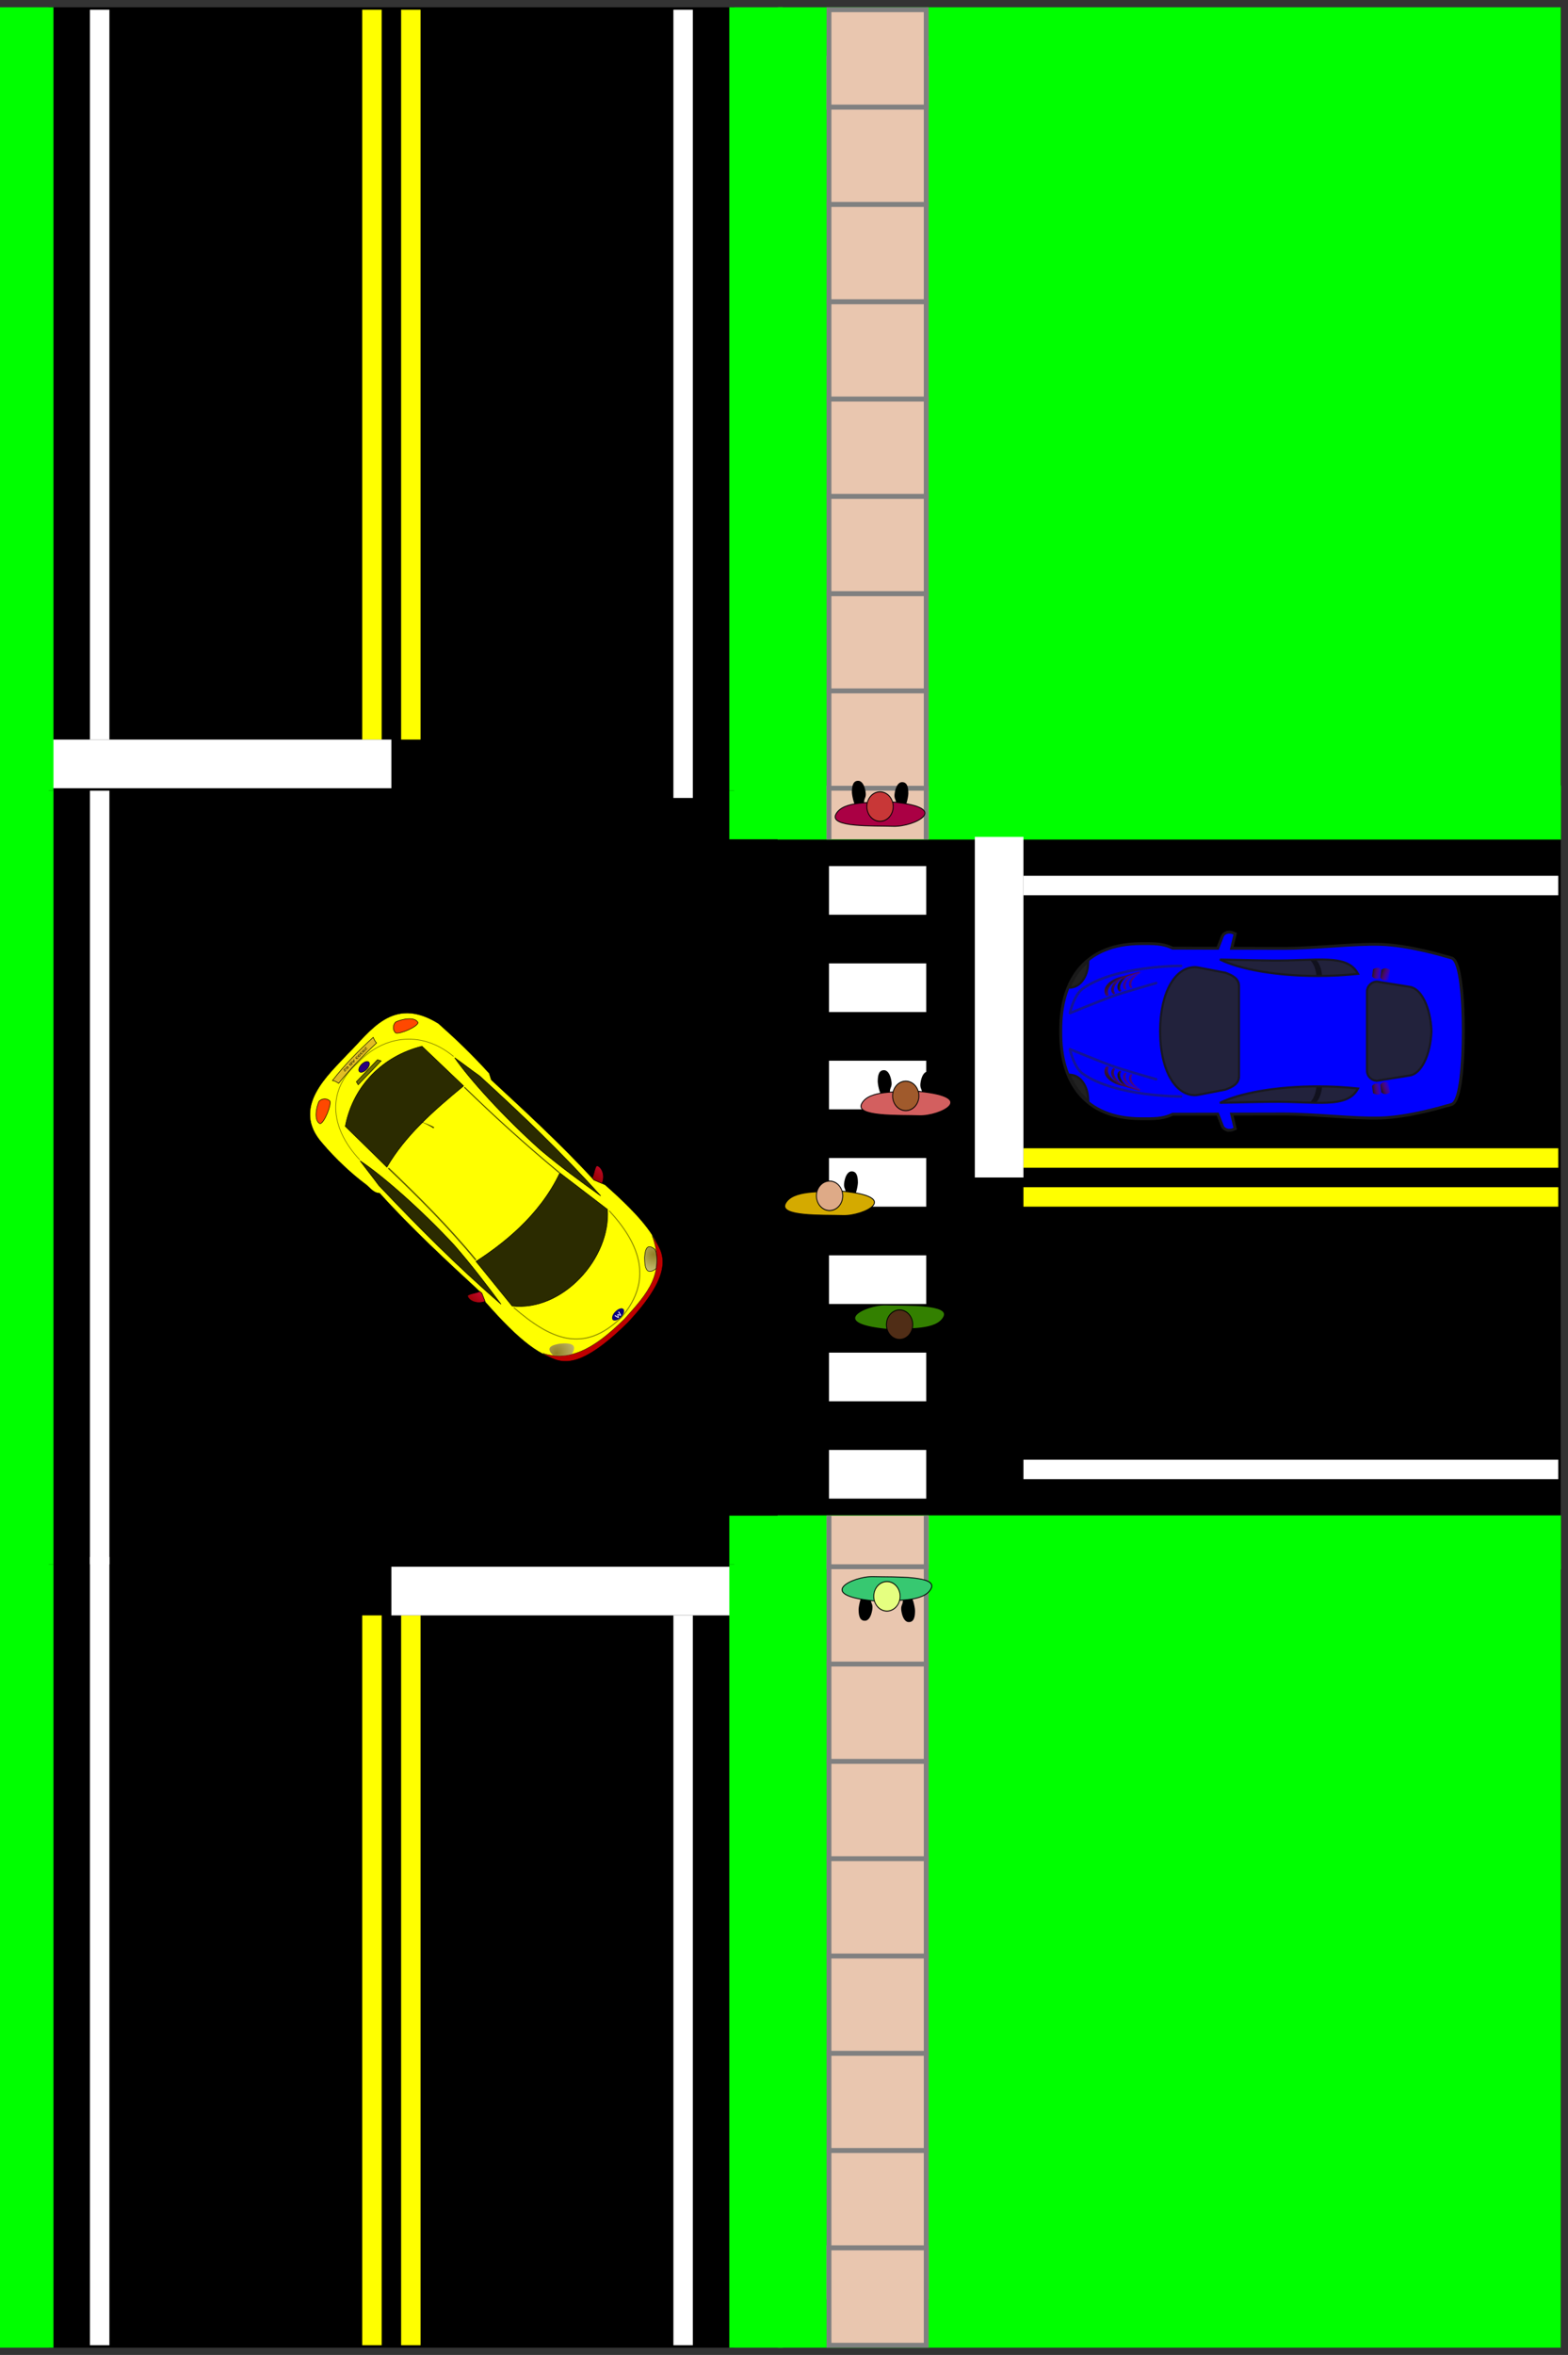 <?xml version="1.0" encoding="UTF-8" standalone="no"?>
<!-- Created with Inkscape (http://www.inkscape.org/) -->

<svg
   xmlns:dc="http://purl.org/dc/elements/1.1/"
   xmlns:cc="http://creativecommons.org/ns#"
   xmlns:rdf="http://www.w3.org/1999/02/22-rdf-syntax-ns#"
   xmlns:svg="http://www.w3.org/2000/svg"
   xmlns="http://www.w3.org/2000/svg"
   xmlns:xlink="http://www.w3.org/1999/xlink"
   xmlns:sodipodi="http://sodipodi.sourceforge.net/DTD/sodipodi-0.dtd"
   xmlns:inkscape="http://www.inkscape.org/namespaces/inkscape"
   width="161.25"
   height="242"
   id="svg9624"
   version="1.1"
   inkscape:version="0.47 r22583"
   sodipodi:docname="road01.svg">
  <rect width="100%" height="100%" fill="#333333" stroke="none"/>
  <title
     id="title10442">Three Way Intersection</title>
  <defs
     id="defs9626">
    <linearGradient
       inkscape:collect="always"
       xlink:href="#linearGradient3759-9-6"
       id="linearGradient4494-9"
       gradientUnits="userSpaceOnUse"
       gradientTransform="matrix(0.043,0,0,0.043,422.4,881.302)"
       x1="871.326"
       y1="842.302"
       x2="848.165"
       y2="834.677" />
    <linearGradient
       id="linearGradient3759-9-6">
      <stop
         offset="0"
         style="stop-color:#1a1a1a;stop-opacity:1"
         id="stop3761-4-9" />
      <stop
         offset="1"
         style="stop-color:#f30000;stop-opacity:0"
         id="stop3763-8-82" />
    </linearGradient>
    <linearGradient
       inkscape:collect="always"
       xlink:href="#linearGradient3759-9-6"
       id="linearGradient4491-5"
       gradientUnits="userSpaceOnUse"
       gradientTransform="matrix(0.043,0,0,0.043,422.971,894.358)"
       x1="887.896"
       y1="528.355"
       x2="876.138"
       y2="528.419" />
    <linearGradient
       inkscape:collect="always"
       xlink:href="#linearGradient3759-9-6"
       id="linearGradient4488-4"
       gradientUnits="userSpaceOnUse"
       gradientTransform="matrix(0.043,0,0,0.043,423.239,894.297)"
       x1="879.896"
       y1="537.5"
       x2="815.824"
       y2="531.909" />
    <linearGradient
       inkscape:collect="always"
       xlink:href="#linearGradient3759-9-6"
       id="linearGradient4485-9"
       gradientUnits="userSpaceOnUse"
       gradientTransform="matrix(0.043,0,0,0.043,422.971,894.358)"
       x1="897.222"
       y1="542.397"
       x2="883.758"
       y2="535.371" />
    <linearGradient
       inkscape:collect="always"
       xlink:href="#linearGradient3759-9-6"
       id="linearGradient4482-2"
       gradientUnits="userSpaceOnUse"
       gradientTransform="matrix(0.043,0,0,0.043,422.971,894.358)"
       x1="880.71"
       y1="552.05"
       x2="835.987"
       y2="501.076" />
    <linearGradient
       inkscape:collect="always"
       xlink:href="#linearGradient3759-9-6"
       id="linearGradient4479-5"
       gradientUnits="userSpaceOnUse"
       gradientTransform="matrix(0.039,0,0,0.039,426.129,897.123)"
       x1="887.896"
       y1="528.355"
       x2="805.294"
       y2="529.607" />
    <linearGradient
       inkscape:collect="always"
       xlink:href="#linearGradient3759-9-6"
       id="linearGradient4476-0"
       gradientUnits="userSpaceOnUse"
       gradientTransform="matrix(0.039,0,0,0.039,425.53,897.279)"
       x1="879.896"
       y1="537.5"
       x2="812.137"
       y2="533.5" />
    <linearGradient
       inkscape:collect="always"
       xlink:href="#linearGradient3759-9-6"
       id="linearGradient4473-8"
       gradientUnits="userSpaceOnUse"
       gradientTransform="matrix(0.043,0.006,-0.006,0.043,428.383,879.946)"
       x1="229.697"
       y1="873.137"
       x2="205.594"
       y2="867.676" />
    <linearGradient
       inkscape:collect="always"
       xlink:href="#linearGradient3759-9-6"
       id="linearGradient4470-9"
       gradientUnits="userSpaceOnUse"
       gradientTransform="matrix(0.043,0.006,-0.006,0.043,428.829,880.001)"
       x1="238.833"
       y1="873.058"
       x2="216.56"
       y2="872.648" />
    <linearGradient
       inkscape:collect="always"
       xlink:href="#linearGradient3759-9-6"
       id="linearGradient4460-3"
       gradientUnits="userSpaceOnUse"
       gradientTransform="matrix(0.043,0,0,-0.043,422.4,944.491)"
       x1="871.326"
       y1="842.302"
       x2="848.165"
       y2="834.677" />
    <linearGradient
       inkscape:collect="always"
       xlink:href="#linearGradient3759-9-6"
       id="linearGradient4457-6"
       gradientUnits="userSpaceOnUse"
       gradientTransform="matrix(0.043,0,0,-0.043,422.971,931.435)"
       x1="887.896"
       y1="528.355"
       x2="876.138"
       y2="528.419" />
    <linearGradient
       inkscape:collect="always"
       xlink:href="#linearGradient3759-9-6"
       id="linearGradient4454-7"
       gradientUnits="userSpaceOnUse"
       gradientTransform="matrix(0.043,0,0,-0.043,423.239,931.496)"
       x1="879.896"
       y1="537.5"
       x2="815.824"
       y2="531.909" />
    <linearGradient
       inkscape:collect="always"
       xlink:href="#linearGradient3759-9-6"
       id="linearGradient4451-9"
       gradientUnits="userSpaceOnUse"
       gradientTransform="matrix(0.043,0,0,-0.043,422.971,931.435)"
       x1="897.222"
       y1="542.397"
       x2="883.758"
       y2="535.371" />
    <linearGradient
       inkscape:collect="always"
       xlink:href="#linearGradient3759-9-6"
       id="linearGradient4448-7"
       gradientUnits="userSpaceOnUse"
       gradientTransform="matrix(0.043,0,0,-0.043,422.971,931.435)"
       x1="880.71"
       y1="552.05"
       x2="835.987"
       y2="501.076" />
    <linearGradient
       inkscape:collect="always"
       xlink:href="#linearGradient3759-9-6"
       id="linearGradient4445-9"
       gradientUnits="userSpaceOnUse"
       gradientTransform="matrix(0.039,0,0,-0.039,426.129,928.67)"
       x1="887.896"
       y1="528.355"
       x2="805.294"
       y2="529.607" />
    <linearGradient
       inkscape:collect="always"
       xlink:href="#linearGradient3759-9-6"
       id="linearGradient4442-3"
       gradientUnits="userSpaceOnUse"
       gradientTransform="matrix(0.039,0,0,-0.039,425.53,928.514)"
       x1="879.896"
       y1="537.5"
       x2="812.137"
       y2="533.5" />
    <linearGradient
       inkscape:collect="always"
       xlink:href="#linearGradient3759-9-6"
       id="linearGradient4439-7"
       gradientUnits="userSpaceOnUse"
       gradientTransform="matrix(0.043,-0.006,-0.006,-0.043,428.383,945.847)"
       x1="229.697"
       y1="873.137"
       x2="205.594"
       y2="867.676" />
    <linearGradient
       inkscape:collect="always"
       xlink:href="#linearGradient3759-9-6"
       id="linearGradient4436-6"
       gradientUnits="userSpaceOnUse"
       gradientTransform="matrix(0.043,-0.006,-0.006,-0.043,428.829,945.792)"
       x1="238.833"
       y1="873.058"
       x2="216.56"
       y2="872.648" />
    <linearGradient
       inkscape:collect="always"
       xlink:href="#linearGradient1257-5-7"
       id="linearGradient6370-7"
       gradientUnits="userSpaceOnUse"
       gradientTransform="matrix(0,0.037,-0.046,0,507.309,965.205)"
       x1="643.229"
       y1="310.081"
       x2="680.999"
       y2="310.081" />
    <linearGradient
       id="linearGradient1257-5-7">
      <stop
         id="stop1258-4-8"
         offset="0"
         style="stop-color:#ff0a31;stop-opacity:1;" />
      <stop
         id="stop1259-3-7"
         offset="1"
         style="stop-color:#c60200;stop-opacity:1;" />
    </linearGradient>
    <linearGradient
       inkscape:collect="always"
       xlink:href="#linearGradient1257-5-7"
       id="linearGradient6372-3"
       gradientUnits="userSpaceOnUse"
       gradientTransform="matrix(0,0.037,-0.045,0,507.309,965.205)"
       x1="156.179"
       y1="313.276"
       x2="193.834"
       y2="313.276" />
    <radialGradient
       inkscape:collect="always"
       xlink:href="#linearGradient1253-1-3"
       id="radialGradient6374-0"
       gradientUnits="userSpaceOnUse"
       gradientTransform="matrix(0,0.042,-0.04,0,507.309,965.205)"
       cx="537.793"
       cy="113.832"
       fx="538.562"
       fy="113.429"
       r="110.573" />
    <linearGradient
       id="linearGradient1253-1-3">
      <stop
         id="stop1254-1-8"
         offset="0"
         style="stop-color:#6b5635;stop-opacity:1;" />
      <stop
         id="stop1255-3-2"
         offset="1"
         style="stop-color:#fff;stop-opacity:1;" />
    </linearGradient>
    <radialGradient
       inkscape:collect="always"
       xlink:href="#linearGradient1253-1-3"
       id="radialGradient6376-5"
       gradientUnits="userSpaceOnUse"
       gradientTransform="matrix(0,0.04,-0.042,0,507.309,965.205)"
       cx="209.527"
       cy="106.332"
       fx="208.676"
       fy="107.569"
       r="88.778" />
  </defs>
  <sodipodi:namedview
     id="base"
     pagecolor="#ffffff"
     bordercolor="#666666"
     borderopacity="1.0"
     inkscape:pageopacity="0.0"
     inkscape:pageshadow="2"
     inkscape:zoom="0.98994949"
     inkscape:cx="281.99582"
     inkscape:cy="-2.6837961"
     inkscape:document-units="px"
     inkscape:current-layer="layer1"
     showgrid="false"
     inkscape:window-width="1280"
     inkscape:window-height="753"
     inkscape:window-x="-4"
     inkscape:window-y="-4"
     inkscape:window-maximized="1" />
  <g
     inkscape:label="Layer 1"
     inkscape:groupmode="layer"
     id="layer1"
     transform="translate(280.625,-85.648)">
    <g
       transform="translate(-490.375,-1415.714)"
       id="g9619">
      <g
         transform="translate(-65,5)"
         id="g8404-8">
        <rect
           style="color:#000000;fill:#00ff00;fill-opacity:1;fill-rule:evenodd;stroke:#00ff00;stroke-width:0.5;stroke-linecap:square;stroke-linejoin:miter;stroke-miterlimit:4;stroke-opacity:1;stroke-dasharray:none;stroke-dashoffset:0;marker:none;visibility:visible;display:inline;overflow:visible;enable-background:accumulate"
           id="rect4245-1-0"
           width="80"
           height="80"
           x="355"
           y="1657.362" />
        <g
           id="g7731-4-8"
           transform="matrix(0,1,-1,0,1327.362,1227.362)">
          <rect
             y="972.362"
             x="350"
             height="75"
             width="80"
             id="rect7049-9-1-8"
             style="color:#000000;fill:#000000;fill-opacity:1;fill-rule:evenodd;stroke:#000000;stroke-width:0.5;stroke-miterlimit:4;stroke-opacity:1;stroke-dasharray:none;marker:none;visibility:visible;display:inline;overflow:visible;enable-background:accumulate" />
          <rect
             transform="scale(-1,-1)"
             y="-977.362"
             x="-355"
             height="5"
             width="5"
             id="rect2818-1-4-5-5-1-7-1-9-1-4-2-8-0-54-1-0"
             style="color:#000000;fill:#00ff00;fill-opacity:1;fill-rule:evenodd;stroke:#00ff00;stroke-width:0.5;stroke-miterlimit:4;stroke-opacity:1;stroke-dasharray:none;marker:none;visibility:visible;display:inline;overflow:visible;enable-background:accumulate" />
          <rect
             transform="scale(-1,-1)"
             y="-977.362"
             x="-430"
             height="5"
             width="5"
             id="rect2818-1-4-5-5-1-7-1-9-1-4-2-8-0-93-3-3-6"
             style="color:#000000;fill:#00ff00;fill-opacity:1;fill-rule:evenodd;stroke:#00ff00;stroke-width:0.5;stroke-miterlimit:4;stroke-opacity:1;stroke-dasharray:none;marker:none;visibility:visible;display:inline;overflow:visible;enable-background:accumulate" />
          <rect
             transform="scale(-1,-1)"
             y="-1052.362"
             x="-430"
             height="5"
             width="80"
             id="rect2818-1-4-5-5-1-7-1-9-1-4-2-8-0-4-1-8-8"
             style="color:#000000;fill:#00ff00;fill-opacity:1;fill-rule:evenodd;stroke:#00ff00;stroke-width:0.5;stroke-miterlimit:4;stroke-opacity:1;stroke-dasharray:none;marker:none;visibility:visible;display:inline;overflow:visible;enable-background:accumulate" />
          <path
             id="path3325-0-3-39-3-7-1"
             d="m 350,1042.362 80,0"
             style="fill:none;stroke:#ffffff;stroke-width:2;stroke-linecap:butt;stroke-linejoin:miter;stroke-miterlimit:4;stroke-opacity:1;stroke-dasharray:none" />
        </g>
        <g
           id="g4489-42-9"
           transform="matrix(0,-1,1,0,-617.362,1832.362)">
          <rect
             transform="scale(-1,-1)"
             y="-1052.362"
             x="-250"
             height="80"
             width="70"
             id="rect6726-0-77-8"
             style="color:#000000;fill:#000000;fill-opacity:1;fill-rule:evenodd;stroke:#000000;stroke-width:0.5;marker:none;visibility:visible;display:inline;overflow:visible;enable-background:accumulate" />
          <path
             id="path3325-0-3-9-9-93-9"
             d="m 185,1052.362 0,-55"
             style="fill:none;stroke:#ffffff;stroke-width:2;stroke-linecap:butt;stroke-linejoin:miter;stroke-miterlimit:4;stroke-opacity:1;stroke-dasharray:none" />
          <path
             id="path3325-0-3-4-1-7"
             d="m 245,1052.362 0,-55"
             style="fill:none;stroke:#ffffff;stroke-width:2;stroke-linecap:butt;stroke-linejoin:miter;stroke-miterlimit:4;stroke-opacity:1;stroke-dasharray:none" />
          <path
             id="path3325-8-98-2"
             d="m 217,1052.362 0,-55"
             style="fill:none;stroke:#ffff00;stroke-width:2;stroke-linecap:butt;stroke-linejoin:miter;stroke-miterlimit:4;stroke-opacity:1;stroke-dasharray:none" />
          <path
             id="path3325-0-8-6-2"
             d="m 213,1052.362 0,-55"
             style="fill:none;stroke:#ffff00;stroke-width:2;stroke-linecap:butt;stroke-linejoin:miter;stroke-miterlimit:4;stroke-opacity:1;stroke-dasharray:none" />
          <rect
             transform="scale(-1,-1)"
             y="-987.362"
             x="-247"
             height="10"
             width="5"
             id="rect3343-50-8"
             style="color:#000000;fill:#ffffff;fill-opacity:1;fill-rule:evenodd;stroke:none;stroke-width:0.5;marker:none;visibility:visible;display:inline;overflow:visible;enable-background:accumulate" />
          <rect
             transform="scale(-1,-1)"
             y="-987.362"
             x="-237"
             height="10"
             width="5"
             id="rect3343-2-28-2"
             style="color:#000000;fill:#ffffff;fill-opacity:1;fill-rule:evenodd;stroke:none;stroke-width:0.5;marker:none;visibility:visible;display:inline;overflow:visible;enable-background:accumulate" />
          <rect
             transform="scale(-1,-1)"
             y="-987.362"
             x="-227"
             height="10"
             width="5"
             id="rect3343-6-60-8"
             style="color:#000000;fill:#ffffff;fill-opacity:1;fill-rule:evenodd;stroke:none;stroke-width:0.5;marker:none;visibility:visible;display:inline;overflow:visible;enable-background:accumulate" />
          <rect
             transform="scale(-1,-1)"
             y="-987.362"
             x="-217"
             height="10"
             width="5"
             id="rect3343-5-2-9"
             style="color:#000000;fill:#ffffff;fill-opacity:1;fill-rule:evenodd;stroke:none;stroke-width:0.5;marker:none;visibility:visible;display:inline;overflow:visible;enable-background:accumulate" />
          <rect
             transform="scale(-1,-1)"
             y="-987.362"
             x="-207"
             height="10"
             width="5"
             id="rect3343-61-48-0"
             style="color:#000000;fill:#ffffff;fill-opacity:1;fill-rule:evenodd;stroke:none;stroke-width:0.5;marker:none;visibility:visible;display:inline;overflow:visible;enable-background:accumulate" />
          <rect
             transform="scale(-1,-1)"
             y="-987.362"
             x="-197"
             height="10"
             width="5"
             id="rect3343-27-65-7"
             style="color:#000000;fill:#ffffff;fill-opacity:1;fill-rule:evenodd;stroke:none;stroke-width:0.5;marker:none;visibility:visible;display:inline;overflow:visible;enable-background:accumulate" />
          <rect
             transform="scale(-1,-1)"
             y="-987.362"
             x="-187"
             height="10"
             width="5"
             id="rect3343-54-09-8"
             style="color:#000000;fill:#ffffff;fill-opacity:1;fill-rule:evenodd;stroke:none;stroke-width:0.5;marker:none;visibility:visible;display:inline;overflow:visible;enable-background:accumulate" />
          <rect
             y="972.362"
             x="250"
             height="80"
             width="5"
             id="rect7685-0-1"
             style="color:#000000;fill:#00ff00;fill-opacity:1;fill-rule:evenodd;stroke:#00ff00;stroke-width:0.555;stroke-linecap:butt;stroke-linejoin:miter;stroke-miterlimit:4;stroke-opacity:1;stroke-dasharray:none;stroke-dashoffset:0;marker:none;visibility:visible;display:inline;overflow:visible;enable-background:accumulate" />
          <rect
             y="972.362"
             x="175"
             height="80"
             width="5"
             id="rect7683-06-5"
             style="color:#000000;fill:#00ff00;fill-opacity:1;fill-rule:evenodd;stroke:#00ff00;stroke-width:0.555;stroke-linecap:butt;stroke-linejoin:miter;stroke-miterlimit:4;stroke-opacity:1;stroke-dasharray:none;stroke-dashoffset:0;marker:none;visibility:visible;display:inline;overflow:visible;enable-background:accumulate" />
          <rect
             y="992.362"
             x="215"
             height="5"
             width="35"
             id="rect3366-13-8"
             style="color:#000000;fill:#ffffff;fill-opacity:1;fill-rule:evenodd;stroke:none;stroke-width:0.5;marker:none;visibility:visible;display:inline;overflow:visible;enable-background:accumulate" />
        </g>
        <g
           id="g5390-2-6"
           transform="translate(-70,850)">
          <rect
             y="857.362"
             x="430"
             height="10"
             width="10"
             id="rect5576-88-1-6-8-5-1"
             style="color:#000000;fill:#e9c6af;fill-opacity:1;fill-rule:evenodd;stroke:#808080;stroke-width:0.5;stroke-linecap:butt;stroke-linejoin:miter;stroke-miterlimit:4;stroke-opacity:1;stroke-dasharray:none;stroke-dashoffset:0;marker:none;visibility:visible;display:inline;overflow:visible;enable-background:accumulate" />
          <rect
             y="847.362"
             x="430"
             height="10"
             width="10"
             id="rect5576-63-6-6-087-0-2"
             style="color:#000000;fill:#e9c6af;fill-opacity:1;fill-rule:evenodd;stroke:#808080;stroke-width:0.5;stroke-linecap:butt;stroke-linejoin:miter;stroke-miterlimit:4;stroke-opacity:1;stroke-dasharray:none;stroke-dashoffset:0;marker:none;visibility:visible;display:inline;overflow:visible;enable-background:accumulate" />
          <rect
             y="837.362"
             x="430"
             height="10"
             width="10"
             id="rect5576-8-7-0-7-94-42"
             style="color:#000000;fill:#e9c6af;fill-opacity:1;fill-rule:evenodd;stroke:#808080;stroke-width:0.5;stroke-linecap:butt;stroke-linejoin:miter;stroke-miterlimit:4;stroke-opacity:1;stroke-dasharray:none;stroke-dashoffset:0;marker:none;visibility:visible;display:inline;overflow:visible;enable-background:accumulate" />
          <rect
             y="827.362"
             x="430"
             height="10"
             width="10"
             id="rect5576-66-2-3-8-78-5"
             style="color:#000000;fill:#e9c6af;fill-opacity:1;fill-rule:evenodd;stroke:#808080;stroke-width:0.5;stroke-linecap:butt;stroke-linejoin:miter;stroke-miterlimit:4;stroke-opacity:1;stroke-dasharray:none;stroke-dashoffset:0;marker:none;visibility:visible;display:inline;overflow:visible;enable-background:accumulate" />
          <rect
             y="817.362"
             x="430"
             height="10"
             width="10"
             id="rect5576-6-5-8-38-3-8"
             style="color:#000000;fill:#e9c6af;fill-opacity:1;fill-rule:evenodd;stroke:#808080;stroke-width:0.5;stroke-linecap:butt;stroke-linejoin:miter;stroke-miterlimit:4;stroke-opacity:1;stroke-dasharray:none;stroke-dashoffset:0;marker:none;visibility:visible;display:inline;overflow:visible;enable-background:accumulate" />
          <rect
             y="877.362"
             x="430"
             height="5"
             width="10"
             id="rect5576-455-8-2-1-5-6"
             style="color:#000000;fill:#e9c6af;fill-opacity:1;fill-rule:evenodd;stroke:#e9c6af;stroke-width:0.5;stroke-miterlimit:4;stroke-opacity:1;stroke-dasharray:none;marker:none;visibility:visible;display:inline;overflow:visible;enable-background:accumulate" />
          <rect
             y="802.362"
             x="430"
             height="5"
             width="10"
             id="rect5576-1-3-8-1-2"
             style="color:#000000;fill:#e9c6af;fill-opacity:1;fill-rule:evenodd;stroke:#e9c6af;stroke-width:0.5;stroke-miterlimit:4;stroke-opacity:1;stroke-dasharray:none;marker:none;visibility:visible;display:inline;overflow:visible;enable-background:accumulate" />
          <path
             id="path4371-2-2-9-2-2-6"
             d="m 440,802.362 c 0,5 0,5 0,5"
             style="fill:none;stroke:#808080;stroke-width:0.5;stroke-linecap:square;stroke-linejoin:miter;stroke-miterlimit:4;stroke-opacity:1;stroke-dasharray:none" />
          <path
             id="path4371-8-1-6-1-24-0-5"
             d="m 430,877.362 c 0,5 0,5 0,5"
             style="fill:none;stroke:#808080;stroke-width:0.5;stroke-linecap:square;stroke-linejoin:miter;stroke-miterlimit:4;stroke-opacity:1;stroke-dasharray:none" />
          <path
             id="path4371-2-7-1-2-2-1-3"
             d="m 440,877.362 c 0,5 0,5 0,5"
             style="fill:none;stroke:#808080;stroke-width:0.5;stroke-linecap:square;stroke-linejoin:miter;stroke-miterlimit:4;stroke-opacity:1;stroke-dasharray:none" />
          <path
             id="path4371-8-2-5-5-6-9"
             d="m 430,802.362 c 0,5 0,5 0,5"
             style="fill:none;stroke:#808080;stroke-width:0.5;stroke-linecap:square;stroke-linejoin:miter;stroke-miterlimit:4;stroke-opacity:1;stroke-dasharray:none" />
          <rect
             y="807.362"
             x="430"
             height="10"
             width="10"
             id="rect5576-4-1-0-3-4-2"
             style="color:#000000;fill:#e9c6af;fill-opacity:1;fill-rule:evenodd;stroke:#808080;stroke-width:0.5;stroke-linecap:butt;stroke-linejoin:miter;stroke-miterlimit:4;stroke-opacity:1;stroke-dasharray:none;stroke-dashoffset:0;marker:none;visibility:visible;display:inline;overflow:visible;enable-background:accumulate" />
          <rect
             y="867.362"
             x="430"
             height="10"
             width="10"
             id="rect5576-9-4-0-73-0-4"
             style="color:#000000;fill:#e9c6af;fill-opacity:1;fill-rule:evenodd;stroke:#808080;stroke-width:0.5;stroke-linecap:butt;stroke-linejoin:miter;stroke-miterlimit:4;stroke-opacity:1;stroke-dasharray:none;stroke-dashoffset:0;marker:none;visibility:visible;display:inline;overflow:visible;enable-background:accumulate" />
        </g>
        <rect
           style="color:#000000;fill:#e9c6af;fill-opacity:1;fill-rule:evenodd;stroke:#808080;stroke-width:0.5;stroke-linecap:butt;stroke-linejoin:miter;stroke-miterlimit:4;stroke-opacity:1;stroke-dasharray:none;stroke-dashoffset:0;marker:none;visibility:visible;display:inline;overflow:visible;enable-background:accumulate"
           id="rect5576-4-1-0-3-9-6-6"
           width="10"
           height="10"
           x="360"
           y="1727.362" />
        <rect
           style="color:#000000;fill:#00ff00;fill-opacity:1;fill-rule:evenodd;stroke:#00ff00;stroke-width:0.5;stroke-linecap:square;stroke-linejoin:miter;stroke-miterlimit:4;stroke-opacity:1;stroke-dasharray:none;stroke-dashoffset:0;marker:none;visibility:visible;display:inline;overflow:visible;enable-background:accumulate"
           id="rect4245-1-9-1"
           width="80"
           height="80"
           x="355"
           y="1497.362" />
        <g
           id="g5390-2-8-8"
           transform="translate(-70,700)">
          <rect
             y="857.362"
             x="430"
             height="10"
             width="10"
             id="rect5576-88-1-6-8-5-4-2"
             style="color:#000000;fill:#e9c6af;fill-opacity:1;fill-rule:evenodd;stroke:#808080;stroke-width:0.5;stroke-linecap:butt;stroke-linejoin:miter;stroke-miterlimit:4;stroke-opacity:1;stroke-dasharray:none;stroke-dashoffset:0;marker:none;visibility:visible;display:inline;overflow:visible;enable-background:accumulate" />
          <rect
             y="847.362"
             x="430"
             height="10"
             width="10"
             id="rect5576-63-6-6-087-0-1-1"
             style="color:#000000;fill:#e9c6af;fill-opacity:1;fill-rule:evenodd;stroke:#808080;stroke-width:0.5;stroke-linecap:butt;stroke-linejoin:miter;stroke-miterlimit:4;stroke-opacity:1;stroke-dasharray:none;stroke-dashoffset:0;marker:none;visibility:visible;display:inline;overflow:visible;enable-background:accumulate" />
          <rect
             y="837.362"
             x="430"
             height="10"
             width="10"
             id="rect5576-8-7-0-7-94-4-1"
             style="color:#000000;fill:#e9c6af;fill-opacity:1;fill-rule:evenodd;stroke:#808080;stroke-width:0.5;stroke-linecap:butt;stroke-linejoin:miter;stroke-miterlimit:4;stroke-opacity:1;stroke-dasharray:none;stroke-dashoffset:0;marker:none;visibility:visible;display:inline;overflow:visible;enable-background:accumulate" />
          <rect
             y="827.362"
             x="430"
             height="10"
             width="10"
             id="rect5576-66-2-3-8-78-3-9"
             style="color:#000000;fill:#e9c6af;fill-opacity:1;fill-rule:evenodd;stroke:#808080;stroke-width:0.5;stroke-linecap:butt;stroke-linejoin:miter;stroke-miterlimit:4;stroke-opacity:1;stroke-dasharray:none;stroke-dashoffset:0;marker:none;visibility:visible;display:inline;overflow:visible;enable-background:accumulate" />
          <rect
             y="817.362"
             x="430"
             height="10"
             width="10"
             id="rect5576-6-5-8-38-3-9-7"
             style="color:#000000;fill:#e9c6af;fill-opacity:1;fill-rule:evenodd;stroke:#808080;stroke-width:0.5;stroke-linecap:butt;stroke-linejoin:miter;stroke-miterlimit:4;stroke-opacity:1;stroke-dasharray:none;stroke-dashoffset:0;marker:none;visibility:visible;display:inline;overflow:visible;enable-background:accumulate" />
          <rect
             y="877.362"
             x="430"
             height="5"
             width="10"
             id="rect5576-455-8-2-1-5-8-6"
             style="color:#000000;fill:#e9c6af;fill-opacity:1;fill-rule:evenodd;stroke:#e9c6af;stroke-width:0.5;stroke-miterlimit:4;stroke-opacity:1;stroke-dasharray:none;marker:none;visibility:visible;display:inline;overflow:visible;enable-background:accumulate" />
          <rect
             y="802.362"
             x="430"
             height="5"
             width="10"
             id="rect5576-1-3-8-1-8-2"
             style="color:#000000;fill:#e9c6af;fill-opacity:1;fill-rule:evenodd;stroke:#e9c6af;stroke-width:0.5;stroke-miterlimit:4;stroke-opacity:1;stroke-dasharray:none;marker:none;visibility:visible;display:inline;overflow:visible;enable-background:accumulate" />
          <path
             id="path4371-2-2-9-2-2-0-9"
             d="m 440,802.362 c 0,5 0,5 0,5"
             style="fill:none;stroke:#808080;stroke-width:0.5;stroke-linecap:square;stroke-linejoin:miter;stroke-miterlimit:4;stroke-opacity:1;stroke-dasharray:none" />
          <path
             id="path4371-8-1-6-1-24-0-8-5"
             d="m 430,877.362 c 0,5 0,5 0,5"
             style="fill:none;stroke:#808080;stroke-width:0.5;stroke-linecap:square;stroke-linejoin:miter;stroke-miterlimit:4;stroke-opacity:1;stroke-dasharray:none" />
          <path
             id="path4371-2-7-1-2-2-1-7-2"
             d="m 440,877.362 c 0,5 0,5 0,5"
             style="fill:none;stroke:#808080;stroke-width:0.5;stroke-linecap:square;stroke-linejoin:miter;stroke-miterlimit:4;stroke-opacity:1;stroke-dasharray:none" />
          <path
             id="path4371-8-2-5-5-6-7-0"
             d="m 430,802.362 c 0,5 0,5 0,5"
             style="fill:none;stroke:#808080;stroke-width:0.5;stroke-linecap:square;stroke-linejoin:miter;stroke-miterlimit:4;stroke-opacity:1;stroke-dasharray:none" />
          <rect
             y="807.362"
             x="430"
             height="10"
             width="10"
             id="rect5576-4-1-0-3-4-8-0"
             style="color:#000000;fill:#e9c6af;fill-opacity:1;fill-rule:evenodd;stroke:#808080;stroke-width:0.5;stroke-linecap:butt;stroke-linejoin:miter;stroke-miterlimit:4;stroke-opacity:1;stroke-dasharray:none;stroke-dashoffset:0;marker:none;visibility:visible;display:inline;overflow:visible;enable-background:accumulate" />
          <rect
             y="867.362"
             x="430"
             height="10"
             width="10"
             id="rect5576-9-4-0-73-0-3-3"
             style="color:#000000;fill:#e9c6af;fill-opacity:1;fill-rule:evenodd;stroke:#808080;stroke-width:0.5;stroke-linecap:butt;stroke-linejoin:miter;stroke-miterlimit:4;stroke-opacity:1;stroke-dasharray:none;stroke-dashoffset:0;marker:none;visibility:visible;display:inline;overflow:visible;enable-background:accumulate" />
        </g>
        <rect
           style="color:#000000;fill:#e9c6af;fill-opacity:1;fill-rule:evenodd;stroke:#808080;stroke-width:0.5;stroke-linecap:butt;stroke-linejoin:miter;stroke-miterlimit:4;stroke-opacity:1;stroke-dasharray:none;stroke-dashoffset:0;marker:none;visibility:visible;display:inline;overflow:visible;enable-background:accumulate"
           id="rect5576-4-1-0-3-9-6-8-9"
           width="10"
           height="10"
           x="360"
           y="1497.362" />
        <g
           transform="translate(185,684)"
           id="g8302-1-1">
          <rect
             y="973.362"
             x="95"
             height="80"
             width="70"
             id="rect6726-4-09-8"
             style="color:#000000;fill:#000000;fill-opacity:1;fill-rule:evenodd;stroke:#000000;stroke-width:0.5;marker:none;visibility:visible;display:inline;overflow:visible;enable-background:accumulate" />
          <path
             id="path3325-0-3-9-8-9-1"
             d="m 160,978.362 0,75"
             style="fill:none;stroke:#ffffff;stroke-width:2;stroke-linecap:butt;stroke-linejoin:miter;stroke-miterlimit:4;stroke-opacity:1;stroke-dasharray:none" />
          <path
             id="path3325-0-3-8-68-9"
             d="m 100,972.362 0,81"
             style="fill:none;stroke:#ffffff;stroke-width:2;stroke-linecap:butt;stroke-linejoin:miter;stroke-miterlimit:4;stroke-opacity:1;stroke-dasharray:none" />
          <path
             id="path3325-2-3-5"
             d="m 128,978.362 0,75"
             style="fill:none;stroke:#ffff00;stroke-width:2;stroke-linecap:butt;stroke-linejoin:miter;stroke-miterlimit:4;stroke-opacity:1;stroke-dasharray:none" />
          <path
             id="path3325-0-4-4-32"
             d="m 132,978.362 0,75"
             style="fill:none;stroke:#ffff00;stroke-width:2;stroke-linecap:butt;stroke-linejoin:miter;stroke-miterlimit:4;stroke-opacity:1;stroke-dasharray:none" />
          <rect
             y="973.362"
             x="130"
             height="5"
             width="35"
             id="rect3908-84-5"
             style="color:#000000;fill:#ffffff;fill-opacity:1;fill-rule:evenodd;stroke:none;stroke-width:2;marker:none;visibility:visible;display:inline;overflow:visible;enable-background:accumulate" />
          <rect
             y="973.362"
             x="90"
             height="80"
             width="5"
             id="rect6702-40-9-2"
             style="color:#000000;fill:#00ff00;fill-opacity:1;fill-rule:evenodd;stroke:#00ff00;stroke-width:0.5;marker:none;visibility:visible;display:inline;overflow:visible;enable-background:accumulate" />
          <rect
             y="973.362"
             x="165"
             height="80"
             width="5"
             id="rect6702-1-9-9-5"
             style="color:#000000;fill:#00ff00;fill-opacity:1;fill-rule:evenodd;stroke:#00ff00;stroke-width:0.5;marker:none;visibility:visible;display:inline;overflow:visible;enable-background:accumulate" />
        </g>
        <g
           transform="matrix(-1,0,0,-1,445,2550.724)"
           id="g8302-1-2-8">
          <rect
             y="973.362"
             x="95"
             height="80"
             width="70"
             id="rect6726-4-09-5-6"
             style="color:#000000;fill:#000000;fill-opacity:1;fill-rule:evenodd;stroke:#000000;stroke-width:0.5;marker:none;visibility:visible;display:inline;overflow:visible;enable-background:accumulate" />
          <path
             id="path3325-0-3-9-8-9-5-7"
             d="m 160,978.362 0,75"
             style="fill:none;stroke:#ffffff;stroke-width:2;stroke-linecap:butt;stroke-linejoin:miter;stroke-miterlimit:4;stroke-opacity:1;stroke-dasharray:none" />
          <path
             id="path3325-0-3-8-68-3-7"
             d="m 100,972.362 0,81"
             style="fill:none;stroke:#ffffff;stroke-width:2;stroke-linecap:butt;stroke-linejoin:miter;stroke-miterlimit:4;stroke-opacity:1;stroke-dasharray:none" />
          <path
             id="path3325-2-3-3-2"
             d="m 128,978.362 0,75"
             style="fill:none;stroke:#ffff00;stroke-width:2;stroke-linecap:butt;stroke-linejoin:miter;stroke-miterlimit:4;stroke-opacity:1;stroke-dasharray:none" />
          <path
             id="path3325-0-4-4-3-2"
             d="m 132,978.362 0,75"
             style="fill:none;stroke:#ffff00;stroke-width:2;stroke-linecap:butt;stroke-linejoin:miter;stroke-miterlimit:4;stroke-opacity:1;stroke-dasharray:none" />
          <rect
             y="973.362"
             x="130"
             height="5"
             width="35"
             id="rect3908-84-7-9"
             style="color:#000000;fill:#ffffff;fill-opacity:1;fill-rule:evenodd;stroke:none;stroke-width:2;marker:none;visibility:visible;display:inline;overflow:visible;enable-background:accumulate" />
          <rect
             y="973.362"
             x="90"
             height="80"
             width="5"
             id="rect6702-40-9-4-4"
             style="color:#000000;fill:#00ff00;fill-opacity:1;fill-rule:evenodd;stroke:#00ff00;stroke-width:0.5;marker:none;visibility:visible;display:inline;overflow:visible;enable-background:accumulate" />
          <rect
             y="973.362"
             x="165"
             height="80"
             width="5"
             id="rect6702-1-9-9-3-1"
             style="color:#000000;fill:#00ff00;fill-opacity:1;fill-rule:evenodd;stroke:#00ff00;stroke-width:0.5;marker:none;visibility:visible;display:inline;overflow:visible;enable-background:accumulate" />
        </g>
      </g>
      <g
         transform="matrix(-1,0,0,-1,784.722,2520.224)"
         id="g4502-5">
        <path
           style="fill:#000000;fill-opacity:0.996;stroke:#191919;stroke-width:0.608;stroke-miterlimit:4;stroke-opacity:1;stroke-dasharray:none"
           id="path3855-8-8"
           d="m 448.559,902.862 c -0.066,3.9e-4 -0.205,0.013 -0.281,0.041 l -0.152,0.065 0.376,1.561 -5.421,0.012 c -0.106,2.2e-4 -0.212,-6.1e-4 -0.319,-10e-4 -0.213,-10e-4 -0.429,-0.005 -0.645,-0.01 -0.317,-0.007 -0.637,-0.018 -0.958,-0.031 -0.017,-7.1e-4 -0.034,-0.002 -0.052,-0.003 -0.649,-0.027 -1.303,-0.065 -1.956,-0.106 -0.883,-0.056 -1.76,-0.118 -2.612,-0.168 -0.631,-0.038 -1.248,-0.069 -1.841,-0.087 -0.407,-0.013 -0.802,-0.02 -1.184,-0.018 -0.187,10e-4 -0.372,0.004 -0.552,0.01 -0.18,0.005 -0.364,0.015 -0.55,0.029 -0.093,0.007 -0.186,0.013 -0.28,0.022 -0.281,0.025 -0.567,0.057 -0.851,0.095 -4.4e-4,5e-5 -9.2e-4,-4e-5 -10e-4,0 -0.19,0.025 -0.379,0.053 -0.567,0.083 -0.189,0.03 -0.377,0.061 -0.562,0.094 -0.185,0.033 -0.368,0.068 -0.547,0.103 -4.4e-4,9e-5 -9.3e-4,-8e-5 -10e-4,0 -0.09,0.018 -0.177,0.035 -0.265,0.053 -0.263,0.054 -0.518,0.109 -0.76,0.164 -4.4e-4,9e-5 -9.2e-4,-9e-5 -10e-4,0 -0.161,0.037 -0.317,0.073 -0.466,0.109 -0.298,0.072 -0.57,0.141 -0.805,0.202 -0.353,0.093 -0.625,0.171 -0.786,0.217 -0.107,0.031 -0.166,0.049 -0.166,0.049 l -0.595,0.163 c -0.039,0.011 -0.077,0.03 -0.114,0.057 -0.013,0.009 -0.024,0.019 -0.037,0.03 -0.048,0.043 -0.093,0.099 -0.137,0.167 -2e-4,3.1e-4 2e-4,10e-4 0,10e-4 -0.022,0.034 -0.044,0.071 -0.065,0.111 -1.8e-4,3.4e-4 1.9e-4,0.001 0,0.001 -0.021,0.04 -0.041,0.083 -0.061,0.129 -1.6e-4,3.9e-4 1.6e-4,9.6e-4 0,0.001 -0.159,0.37 -0.288,0.918 -0.388,1.573 -6e-5,4.3e-4 7e-5,9.2e-4 0,10e-4 -0.002,0.01 -0.003,0.021 -0.004,0.031 -0.022,0.145 -0.043,0.295 -0.062,0.449 -10e-4,0.011 -0.003,0.021 -0.004,0.031 -0.022,0.176 -0.041,0.356 -0.06,0.542 -4e-5,4.3e-4 4e-5,9.2e-4 0,10e-4 -0.009,0.092 -0.019,0.187 -0.027,0.281 -4e-5,4.4e-4 4e-5,9.1e-4 0,10e-4 -0.008,0.094 -0.017,0.189 -0.024,0.285 -4e-5,4.3e-4 4e-5,9e-4 0,10e-4 -0.015,0.193 -0.029,0.389 -0.042,0.586 -3e-5,4.4e-4 3e-5,9.1e-4 0,10e-4 -0.038,0.594 -0.063,1.207 -0.077,1.805 -10e-6,4.5e-4 1e-5,8.9e-4 0,0.001 -0.009,0.399 -0.014,0.791 -0.014,1.169 0,0.042 0.001,0.085 0.001,0.128 -1.6e-4,0.042 -0.001,0.086 -0.001,0.128 0,0.378 0.004,0.77 0.014,1.169 1e-5,4.6e-4 -10e-6,9e-4 0,10e-4 0.014,0.598 0.04,1.211 0.077,1.805 2e-5,4.4e-4 -3e-5,9.1e-4 0,10e-4 0.013,0.198 0.026,0.394 0.042,0.586 3e-5,4.5e-4 -4e-5,9.2e-4 0,10e-4 0.008,0.096 0.016,0.191 0.024,0.285 4e-5,4.5e-4 -4e-5,9.2e-4 0,10e-4 0.009,0.094 0.018,0.189 0.027,0.281 4e-5,4.4e-4 -5e-5,9.1e-4 0,10e-4 0.019,0.185 0.038,0.366 0.06,0.542 0.001,0.011 0.003,0.021 0.004,0.031 0.019,0.154 0.041,0.305 0.062,0.449 0.002,0.01 0.003,0.021 0.004,0.031 6e-5,4.3e-4 -7e-5,9.3e-4 0,10e-4 0.101,0.655 0.229,1.204 0.388,1.573 1.6e-4,3.9e-4 -1.6e-4,9.8e-4 0,10e-4 0.02,0.046 0.04,0.089 0.061,0.129 1.8e-4,3.5e-4 -1.8e-4,10e-4 0,10e-4 0.021,0.04 0.043,0.077 0.065,0.111 2e-4,3.1e-4 -2e-4,10e-4 0,10e-4 0.044,0.068 0.089,0.124 0.137,0.167 0.012,0.011 0.024,0.021 0.037,0.03 0.037,0.027 0.075,0.046 0.114,0.057 l 0.595,0.163 c 0,0 0.058,0.018 0.166,0.049 0.161,0.047 0.433,0.125 0.786,0.217 0.235,0.062 0.507,0.131 0.805,0.202 0.149,0.036 0.304,0.072 0.466,0.109 4.4e-4,9e-5 9.1e-4,-9e-5 10e-4,0 0.242,0.055 0.497,0.11 0.76,0.164 0.088,0.018 0.175,0.035 0.265,0.053 4.3e-4,9e-5 9.2e-4,-9e-5 0.001,0 0.179,0.035 0.362,0.07 0.547,0.103 0.185,0.033 0.373,0.064 0.562,0.094 0.189,0.03 0.377,0.058 0.567,0.083 4.4e-4,4e-5 9.2e-4,-5e-5 10e-4,0 0.284,0.038 0.57,0.07 0.851,0.095 0.094,0.008 0.187,0.015 0.28,0.022 0.186,0.013 0.369,0.023 0.55,0.029 0.18,0.005 0.365,0.008 0.552,0.01 0.382,0.002 0.777,-0.005 1.184,-0.018 0.593,-0.018 1.21,-0.049 1.841,-0.087 0.852,-0.051 1.729,-0.113 2.612,-0.168 0.653,-0.041 1.307,-0.079 1.956,-0.106 0.017,-7.3e-4 0.034,-0.002 0.052,-0.003 0.321,-0.013 0.642,-0.024 0.958,-0.031 0.216,-0.005 0.431,-0.008 0.645,-0.01 0.107,-7.5e-4 0.213,-0.002 0.319,-10e-4 l 5.421,0.012 -0.376,1.561 0.152,0.065 c 0.076,0.028 0.215,0.04 0.281,0.041 0.037,2.2e-4 0.076,-0.003 0.117,-0.011 0.013,-0.003 0.027,-0.006 0.041,-0.01 0.013,-0.003 0.028,-0.007 0.041,-0.011 0.027,-0.008 0.055,-0.018 0.082,-0.03 0.079,-0.035 0.154,-0.084 0.208,-0.144 4.4e-4,-4.6e-4 9.4e-4,-8.9e-4 0.001,-10e-4 0.027,-0.03 0.048,-0.063 0.064,-0.099 l 0.528,-1.36 4.775,0.011 c 0.032,0.016 0.064,0.032 0.096,0.048 0.129,0.061 0.257,0.113 0.384,0.157 0.064,0.022 0.127,0.042 0.19,0.061 0.222,0.066 0.443,0.111 0.666,0.141 0.128,0.017 0.257,0.03 0.388,0.039 0.065,0.005 0.132,0.008 0.198,0.011 0.133,0.006 0.267,0.009 0.405,0.011 0.276,0.003 0.564,0 0.869,0 0.452,0 0.883,-0.023 1.294,-0.068 0.164,-0.018 0.325,-0.039 0.483,-0.064 0.316,-0.05 0.618,-0.114 0.908,-0.19 0.072,-0.019 0.145,-0.039 0.216,-0.06 0.213,-0.062 0.418,-0.131 0.616,-0.208 0.066,-0.025 0.132,-0.05 0.197,-0.077 0.129,-0.054 0.256,-0.111 0.379,-0.171 0.062,-0.03 0.123,-0.061 0.183,-0.092 0.12,-0.063 0.237,-0.129 0.352,-0.198 0.057,-0.034 0.113,-0.07 0.168,-0.106 0.278,-0.179 0.537,-0.375 0.778,-0.588 0.192,-0.17 0.374,-0.351 0.543,-0.542 2.2e-4,-2.6e-4 -2.1e-4,-10e-4 0,-10e-4 0.042,-0.048 0.084,-0.095 0.125,-0.144 2.2e-4,-2.6e-4 -2.1e-4,-10e-4 0,-10e-4 0.041,-0.049 0.082,-0.098 0.121,-0.148 2.2e-4,-2.6e-4 -2.1e-4,-0.001 0,-0.001 0.118,-0.15 0.231,-0.305 0.337,-0.466 2.2e-4,-3.1e-4 -2.2e-4,-0.001 0,-0.001 0.035,-0.053 0.071,-0.107 0.105,-0.162 2.2e-4,-3.5e-4 -2.2e-4,-10e-4 0,-10e-4 0.102,-0.164 0.198,-0.332 0.288,-0.506 1.8e-4,-3.4e-4 -1.7e-4,-0.001 0,-0.001 0.03,-0.058 0.059,-0.116 0.087,-0.175 1.7e-4,-3.5e-4 -1.8e-4,-9.9e-4 0,-0.001 0.028,-0.059 0.057,-0.118 0.084,-0.178 1.7e-4,-3.9e-4 -1.8e-4,-9.8e-4 0,-10e-4 0.054,-0.12 0.106,-0.241 0.155,-0.365 1.7e-4,-3.9e-4 -1.7e-4,-9.7e-4 0,-0.001 0.024,-0.062 0.048,-0.125 0.071,-0.187 1.4e-4,-3.9e-4 -1.3e-4,-9.6e-4 0,-10e-4 0.023,-0.063 0.046,-0.126 0.068,-0.19 0.022,-0.064 0.043,-0.128 0.064,-0.193 1.3e-4,-3.9e-4 -1.3e-4,-9.5e-4 0,-10e-4 0.02,-0.065 0.041,-0.13 0.06,-0.195 1.3e-4,-4.3e-4 -1.3e-4,-9.4e-4 0,-0.001 0.019,-0.066 0.038,-0.132 0.056,-0.198 1.3e-4,-4.3e-4 -1.3e-4,-9.4e-4 0,-10e-4 0.054,-0.2 0.103,-0.404 0.145,-0.612 l 0,-10e-4 c 0.014,-0.069 0.026,-0.139 0.039,-0.209 l 0,-0.001 c 0.09,-0.492 0.15,-1.002 0.181,-1.53 2e-5,-4.5e-4 -3e-5,-9.2e-4 0,-10e-4 0.004,-0.075 0.008,-0.151 0.011,-0.227 1e-5,-4.4e-4 -2e-5,-9.1e-4 0,-10e-4 0.006,-0.152 0.011,-0.304 0.012,-0.459 0,-4.5e-4 0,-9.2e-4 0,-10e-4 7.4e-4,-0.077 4.4e-4,-0.155 0,-0.233 0,-0.028 -9.5e-4,-0.055 -10e-4,-0.083 4.4e-4,-0.028 10e-4,-0.055 10e-4,-0.083 4.4e-4,-0.078 7.4e-4,-0.156 0,-0.233 0,-4.5e-4 0,-9.1e-4 0,-0.001 -10e-4,-0.154 -0.006,-0.307 -0.012,-0.459 -2e-5,-4.4e-4 1e-5,-9.1e-4 0,-10e-4 -0.003,-0.076 -0.007,-0.152 -0.011,-0.227 -3e-5,-4.5e-4 2e-5,-9.1e-4 0,-0.001 -0.03,-0.528 -0.09,-1.038 -0.181,-1.53 l 0,-10e-4 c -0.013,-0.07 -0.025,-0.14 -0.039,-0.209 l 0,-10e-4 c -0.042,-0.208 -0.091,-0.412 -0.145,-0.612 -1.3e-4,-4.4e-4 1.3e-4,-9.3e-4 0,-10e-4 -0.018,-0.067 -0.036,-0.133 -0.056,-0.198 -1.3e-4,-4.4e-4 1.3e-4,-9.3e-4 0,-0.001 -0.019,-0.066 -0.039,-0.131 -0.06,-0.195 -1.3e-4,-3.9e-4 1.3e-4,-9.7e-4 0,-10e-4 -0.02,-0.065 -0.042,-0.129 -0.064,-0.193 -0.022,-0.064 -0.045,-0.127 -0.068,-0.19 -1.3e-4,-3.9e-4 1.4e-4,-9.6e-4 0,-10e-4 -0.023,-0.063 -0.046,-0.126 -0.071,-0.187 -1.7e-4,-3.9e-4 1.7e-4,-9.6e-4 0,-0.001 -0.049,-0.124 -0.101,-0.245 -0.155,-0.365 -1.8e-4,-3.4e-4 1.7e-4,-9.7e-4 0,-10e-4 -0.027,-0.06 -0.056,-0.119 -0.084,-0.178 -1.8e-4,-3.5e-4 1.7e-4,-10e-4 0,-10e-4 -0.028,-0.059 -0.057,-0.117 -0.087,-0.175 -1.7e-4,-3.4e-4 1.8e-4,-10e-4 0,-10e-4 -0.089,-0.174 -0.186,-0.342 -0.288,-0.506 -2.2e-4,-3.1e-4 2.2e-4,-10e-4 0,-10e-4 -0.034,-0.054 -0.069,-0.108 -0.105,-0.162 -2.2e-4,-3e-4 2.2e-4,-10e-4 0,-10e-4 -0.106,-0.161 -0.218,-0.315 -0.337,-0.466 -2.1e-4,-2.6e-4 2.2e-4,-0.001 0,-0.001 -0.039,-0.05 -0.08,-0.099 -0.121,-0.148 -2.1e-4,-2.6e-4 2.2e-4,-10e-4 0,-10e-4 -0.041,-0.049 -0.083,-0.096 -0.125,-0.144 -2.1e-4,-2.6e-4 2.2e-4,-0.001 0,-0.001 -0.169,-0.191 -0.351,-0.371 -0.543,-0.542 -0.241,-0.213 -0.5,-0.409 -0.778,-0.588 -0.056,-0.036 -0.111,-0.071 -0.168,-0.106 -0.114,-0.069 -0.231,-0.135 -0.352,-0.198 -0.06,-0.032 -0.122,-0.062 -0.183,-0.092 -0.123,-0.06 -0.249,-0.117 -0.379,-0.171 -0.065,-0.027 -0.131,-0.052 -0.197,-0.077 -0.199,-0.076 -0.403,-0.146 -0.616,-0.208 -0.071,-0.021 -0.143,-0.041 -0.216,-0.06 -0.29,-0.076 -0.592,-0.14 -0.908,-0.19 -0.158,-0.025 -0.319,-0.046 -0.483,-0.064 -0.411,-0.045 -0.841,-0.068 -1.294,-0.068 -0.305,0 -0.593,-0.003 -0.869,0 -0.138,0.002 -0.272,0.005 -0.405,0.011 -0.066,0.003 -0.133,0.006 -0.198,0.011 -0.131,0.009 -0.26,0.022 -0.388,0.039 -0.224,0.03 -0.445,0.076 -0.666,0.141 -0.063,0.019 -0.127,0.039 -0.19,0.061 -0.127,0.045 -0.255,0.097 -0.384,0.157 -0.032,0.015 -0.064,0.031 -0.096,0.048 l -4.775,0.011 -0.528,-1.36 c -0.015,-0.036 -0.037,-0.069 -0.064,-0.099 -4.3e-4,-4.6e-4 -9.2e-4,-9e-4 -10e-4,-0.001 -0.054,-0.06 -0.129,-0.109 -0.208,-0.144 -0.027,-0.012 -0.054,-0.021 -0.081,-0.03 -0.013,-0.004 -0.028,-0.008 -0.041,-0.011 -0.014,-0.003 -0.027,-0.007 -0.041,-0.01 -0.041,-0.008 -0.08,-0.011 -0.117,-0.011 z" />
        <path
           style="fill:#0000ff;fill-opacity:0.996;stroke:none"
           id="path2853-5-2"
           d="m 448.559,902.862 c -0.066,3.9e-4 -0.205,0.013 -0.281,0.041 l -0.152,0.065 0.376,1.557 -5.421,0.012 c -3.387,0.007 -7.233,-0.5 -10.118,-0.413 -2.885,0.087 -6.608,1.216 -6.608,1.216 l -0.595,0.164 c -0.836,0.23 -1.117,4.229 -1.117,7.245 0,0.048 10e-4,0.098 10e-4,0.147 -2e-4,0.049 -10e-4,0.098 -10e-4,0.147 0,3.015 0.281,7.014 1.117,7.245 l 0.595,0.164 c 0,0 3.723,1.129 6.608,1.216 2.885,0.087 6.732,-0.42 10.118,-0.413 l 5.421,0.012 -0.376,1.557 0.152,0.065 c 0.076,0.027 0.215,0.04 0.281,0.041 0.037,2.2e-4 0.076,-0.003 0.117,-0.011 0.013,-0.003 0.027,-0.006 0.041,-0.01 0.013,-0.003 0.028,-0.007 0.041,-0.011 0.027,-0.008 0.055,-0.018 0.081,-0.03 0.079,-0.034 0.154,-0.083 0.208,-0.143 4.3e-4,-4.6e-4 9.4e-4,-9e-4 10e-4,-0.001 0.027,-0.03 0.048,-0.063 0.064,-0.099 l 0.528,-1.357 4.775,0.011 c 1.038,0.519 1.977,0.466 3.197,0.466 5.788,0 8.15,-3.761 8.123,-8.747 0,-0.034 -8.3e-4,-0.068 -0.001,-0.102 5.2e-4,-0.034 0.001,-0.068 0.001,-0.102 0.027,-4.986 -2.335,-8.747 -8.123,-8.747 -1.22,0 -2.159,-0.053 -3.197,0.466 l -4.775,0.011 -0.528,-1.357 c -0.015,-0.036 -0.037,-0.069 -0.064,-0.099 -4.3e-4,-4.5e-4 -9.2e-4,-8.9e-4 -10e-4,-0.001 -0.054,-0.06 -0.129,-0.108 -0.208,-0.143 -0.027,-0.011 -0.054,-0.021 -0.081,-0.03 -0.013,-0.004 -0.028,-0.008 -0.041,-0.011 -0.014,-0.003 -0.027,-0.007 -0.041,-0.01 -0.041,-0.008 -0.08,-0.011 -0.117,-0.011 z" />
        <path
           style="opacity:0.9;fill:#262626;fill-opacity:0.996;stroke:none"
           id="path3643-7-5"
           d="m 439.429,918.567 c -1.449,0 -2.837,0.078 -4.118,0.22 1.115,2.116 4.256,1.315 8.929,1.37 2.158,0.025 3.89,0.082 5.279,0.103 -2.049,-1.014 -5.8,-1.693 -10.09,-1.693 z" />
        <path
           style="opacity:0.5;fill:#000000;fill-opacity:0.996;stroke:none"
           id="path3658-6-4"
           d="m 439.429,918.567 c -0.139,0 -0.277,0.001 -0.415,0.003 0.035,0.702 0.279,1.314 0.634,1.687 0.203,-0.003 0.412,-0.009 0.627,-0.015 -0.372,-0.356 -0.634,-0.966 -0.683,-1.675 -0.054,-2.2e-4 -0.108,0 -0.163,0 z" />
        <path
           style="font-size:medium;font-style:normal;font-variant:normal;font-weight:normal;font-stretch:normal;text-indent:0;text-align:start;text-decoration:none;line-height:normal;letter-spacing:normal;word-spacing:normal;text-transform:none;direction:ltr;block-progression:tb;writing-mode:lr-tb;text-anchor:start;color:#000000;fill:#212121;fill-opacity:1;fill-rule:nonzero;stroke:#191919;stroke-width:0.217;stroke-miterlimit:4;stroke-opacity:1;stroke-dasharray:none;marker:none;visibility:visible;display:inline;overflow:visible;enable-background:accumulate;font-family:Bitstream Vera Sans;-inkscape-font-specification:Bitstream Vera Sans"
           id="path3707-1-4"
           d="m 465,917.362 -0.221,0.026 c -0.936,0.109 -1.637,1.128 -1.706,2.369 l -0.016,0.309 0.228,-0.21 c 0.69,-0.638 1.229,-1.412 1.625,-2.291 L 465,917.362 z" />
        <path
           style="opacity:0.5;fill:none;stroke:#292929;stroke-width:0.261;stroke-linecap:round;stroke-linejoin:round;stroke-miterlimit:4;stroke-opacity:1;stroke-dasharray:none"
           id="path3715-8-16"
           d="m 456.072,917.84 c 0,0 3.461,-0.982 4.577,-1.389 1.166,-0.426 4.294,-1.7 4.294,-1.7 0,0 -0.38,1.845 -1.324,2.516 -3.354,2.383 -10.107,2.339 -10.107,2.339" />
        <path
           style="fill:url(#linearGradient4494-9);fill-opacity:1;stroke:none"
           id="path3757-9-1"
           d="m 459.829,916.942 -0.193,0.102 c 0.043,0.05 0.078,0.105 0.103,0.167 0.208,0.509 -0.466,1.27 -1.167,1.554 -0.022,0.009 -0.079,0.036 -0.148,0.072 l 0.592,-0.168 c 0.752,-0.367 1.193,-1.003 0.999,-1.477 -0.04,-0.097 -0.103,-0.181 -0.186,-0.25 z" />
        <path
           style="fill:url(#linearGradient4491-5);fill-opacity:1;stroke:none"
           id="path3787-2-6"
           d="m 460.202,916.749 -0.193,0.102 c 0.043,0.05 0.078,0.105 0.103,0.167 0.208,0.509 -0.466,1.27 -1.167,1.554 -0.022,0.009 -0.079,0.036 -0.148,0.072 l 0.592,-0.168 c 0.752,-0.367 1.193,-1.003 0.999,-1.477 -0.04,-0.097 -0.103,-0.181 -0.186,-0.25 z" />
        <path
           style="fill:url(#linearGradient4488-4);fill-opacity:1;stroke:none"
           id="path3752-7-3"
           d="m 460.47,916.687 -0.193,0.102 c 0.043,0.05 0.078,0.105 0.103,0.167 0.208,0.509 -0.466,1.27 -1.167,1.554 -0.022,0.009 -0.079,0.036 -0.148,0.072 l 0.592,-0.168 c 0.752,-0.367 1.193,-1.003 0.999,-1.477 -0.04,-0.097 -0.103,-0.181 -0.186,-0.25 z" />
        <path
           style="fill:url(#linearGradient4485-9);fill-opacity:1;stroke:none"
           id="path3735-9-3"
           d="m 461.205,916.502 -0.269,0.08 c 0.042,0.074 0.072,0.153 0.088,0.238 0.136,0.696 -0.911,1.489 -1.869,1.672 -0.147,0.028 -1.255,0.373 -1.397,0.382 l 0,0.179 1.8,-0.528 c 1.142,-0.239 1.952,-0.975 1.819,-1.661 -0.026,-0.133 -0.085,-0.255 -0.172,-0.362 z" />
        <path
           style="fill:url(#linearGradient4482-2);fill-opacity:1;stroke:none"
           id="path3783-5-5"
           d="m 461.205,916.502 -0.269,0.08 c 0.042,0.074 0.072,0.153 0.088,0.238 0.136,0.696 -0.911,1.489 -1.869,1.672 -0.147,0.028 -1.255,0.373 -1.397,0.382 l 0,0.179 1.8,-0.528 c 1.142,-0.239 1.952,-0.975 1.819,-1.661 -0.026,-0.133 -0.085,-0.255 -0.172,-0.362 z" />
        <path
           style="fill:url(#linearGradient4479-5);fill-opacity:1;stroke:none"
           id="path3799-4-5"
           d="m 459.271,917.143 -0.172,0.091 c 0.038,0.045 0.07,0.094 0.092,0.149 0.186,0.455 -0.417,1.134 -1.043,1.388 -0.02,0.008 -0.07,0.033 -0.132,0.064 l 0.529,-0.15 c 0.672,-0.328 1.066,-0.896 0.892,-1.319 -0.036,-0.087 -0.092,-0.162 -0.166,-0.223 z" />
        <path
           style="fill:url(#linearGradient4476-0);fill-opacity:1;stroke:none"
           id="path3803-3-3"
           d="m 458.671,917.298 -0.172,0.091 c 0.038,0.045 0.07,0.094 0.092,0.149 0.186,0.455 -0.417,1.134 -1.043,1.388 -0.02,0.008 -0.07,0.033 -0.132,0.064 l 0.529,-0.15 c 0.672,-0.328 1.066,-0.896 0.892,-1.319 -0.036,-0.087 -0.092,-0.162 -0.166,-0.223 z" />
        <path
           style="fill:url(#linearGradient4473-8);fill-opacity:1;stroke:none"
           id="rect3861-1-2"
           d="m 432.172,918.154 c 0.36,-0.088 0.673,-0.064 0.86,0.251 l -0.108,0.777 c -0.299,0.268 -0.597,0.215 -0.896,0.007 l 0.144,-1.036 z" />
        <path
           style="fill:url(#linearGradient4470-9);fill-opacity:1;stroke:none"
           id="path3864-2-8"
           d="m 433.053,918.296 c 0.354,-0.053 0.659,-0.025 0.818,0.239 l -0.103,0.74 c -0.282,0.129 -0.564,0.226 -0.853,0.006 l 0.137,-0.986 z" />
        <path
           style="font-size:medium;font-style:normal;font-variant:normal;font-weight:normal;font-stretch:normal;text-indent:0;text-align:start;text-decoration:none;line-height:normal;letter-spacing:normal;word-spacing:normal;text-transform:none;direction:ltr;block-progression:tb;writing-mode:lr-tb;text-anchor:start;opacity:0.9;color:#000000;fill:#191919;fill-opacity:1;fill-rule:nonzero;stroke:none;stroke-width:5;marker:none;visibility:visible;display:inline;overflow:visible;enable-background:accumulate;font-family:Bitstream Vera Sans;-inkscape-font-specification:Bitstream Vera Sans"
           id="path4025-3-2"
           d="m 439.429,918.459 c -1.453,0 -2.845,0.078 -4.131,0.22 l -0.159,0.018 0.075,0.141 c 0.29,0.55 0.719,0.917 1.262,1.148 0.543,0.231 1.198,0.331 1.959,0.366 1.522,0.072 3.473,-0.114 5.803,-0.087 2.157,0.025 3.888,0.082 5.279,0.103 l 0.049,-0.206 c -2.078,-1.028 -5.836,-1.704 -10.137,-1.704 z m 0,0.217 c 3.96,0 7.46,0.585 9.56,1.465 -1.301,-0.025 -2.833,-0.07 -4.748,-0.092 -2.343,-0.028 -4.299,0.159 -5.795,0.088 -0.748,-0.035 -1.38,-0.135 -1.885,-0.35 -0.454,-0.193 -0.803,-0.485 -1.064,-0.908 1.23,-0.13 2.551,-0.202 3.932,-0.202 z" />
        <path
           style="opacity:0.9;fill:#262626;fill-opacity:0.996;stroke:#191919;stroke-width:0.217;stroke-miterlimit:4;stroke-opacity:1;stroke-dasharray:none"
           id="rect2864-3-5"
           d="m 433.355,907.801 -3.377,0.542 c -1.179,0.189 -2.126,2.119 -2.215,4.554 0.089,2.436 1.036,4.365 2.215,4.554 l 3.377,0.542 c 0.578,0 1.042,-0.465 1.042,-1.042 l 0,-8.107 c 0,-0.578 -0.465,-1.042 -1.042,-1.042 z" />
        <path
           style="opacity:0.9;fill:#262626;fill-opacity:0.996;stroke:#191919;stroke-width:0.217;stroke-miterlimit:4;stroke-opacity:1;stroke-dasharray:none;stroke-dashoffset:0"
           id="path3703-4-36"
           d="m 452.096,906.314 c -0.129,0 -0.256,0.014 -0.381,0.042 -4.5e-4,-4.3e-4 -9e-4,-9.1e-4 -0.001,-10e-4 l -2.773,0.535 c -0.77,0.287 -1.39,0.62 -1.39,1.39 l 0,9.233 c 0,0.77 0.62,1.103 1.39,1.39 l 2.773,0.535 c 4.6e-4,-4.5e-4 9.1e-4,-9.2e-4 0.001,-10e-4 0.125,0.028 0.252,0.042 0.381,0.042 1.972,0 3.57,-2.492 3.575,-6.582 -0.005,-4.09 -1.604,-6.582 -3.575,-6.582 z" />
        <path
           style="opacity:0.9;fill:#262626;fill-opacity:0.996;stroke:none"
           id="path4157-1-1"
           d="m 439.429,907.226 c -1.449,0 -2.837,-0.078 -4.118,-0.22 1.115,-2.116 4.256,-1.315 8.929,-1.37 2.158,-0.025 3.89,-0.082 5.279,-0.103 -2.049,1.014 -5.8,1.693 -10.09,1.693 z" />
        <path
           style="opacity:0.5;fill:#000000;fill-opacity:0.996;stroke:none"
           id="path4159-1-8"
           d="m 439.429,907.226 c -0.139,0 -0.277,-0.001 -0.415,-0.003 0.035,-0.702 0.279,-1.314 0.634,-1.687 0.203,0.003 0.412,0.009 0.627,0.015 -0.372,0.356 -0.634,0.966 -0.683,1.675 -0.054,2.1e-4 -0.108,0 -0.163,0 z" />
        <path
           style="font-size:medium;font-style:normal;font-variant:normal;font-weight:normal;font-stretch:normal;text-indent:0;text-align:start;text-decoration:none;line-height:normal;letter-spacing:normal;word-spacing:normal;text-transform:none;direction:ltr;block-progression:tb;writing-mode:lr-tb;text-anchor:start;color:#000000;fill:#212121;fill-opacity:1;fill-rule:nonzero;stroke:#191919;stroke-width:0.217;stroke-miterlimit:4;stroke-opacity:1;stroke-dasharray:none;marker:none;visibility:visible;display:inline;overflow:visible;enable-background:accumulate;font-family:Bitstream Vera Sans;-inkscape-font-specification:Bitstream Vera Sans"
           id="path4161-3-6"
           d="m 465,908.431 -0.221,-0.026 c -0.936,-0.109 -1.637,-1.128 -1.706,-2.369 l -0.016,-0.309 0.228,0.21 c 0.69,0.638 1.229,1.412 1.625,2.291 l 0.091,0.202 z" />
        <path
           style="opacity:0.5;fill:none;stroke:#292929;stroke-width:0.261;stroke-linecap:round;stroke-linejoin:round;stroke-miterlimit:4;stroke-opacity:1;stroke-dasharray:none"
           id="path4163-8-2"
           d="m 456.072,907.953 c 0,0 3.461,0.982 4.577,1.389 1.166,0.426 4.294,1.7 4.294,1.7 0,0 -0.38,-1.845 -1.324,-2.516 -3.354,-2.383 -10.107,-2.339 -10.107,-2.339" />
        <path
           style="fill:url(#linearGradient4460-3);fill-opacity:1;stroke:none"
           id="path4165-7-1"
           d="m 459.829,908.851 -0.193,-0.102 c 0.043,-0.05 0.078,-0.105 0.103,-0.167 0.208,-0.509 -0.466,-1.27 -1.167,-1.554 -0.022,-0.009 -0.079,-0.036 -0.148,-0.072 l 0.592,0.168 c 0.752,0.367 1.193,1.003 0.999,1.477 -0.04,0.097 -0.103,0.181 -0.186,0.25 z" />
        <path
           style="fill:url(#linearGradient4457-6);fill-opacity:1;stroke:none"
           id="path4167-4-4"
           d="m 460.202,909.044 -0.193,-0.102 c 0.043,-0.05 0.078,-0.105 0.103,-0.167 0.208,-0.509 -0.466,-1.27 -1.167,-1.554 -0.022,-0.009 -0.079,-0.036 -0.148,-0.072 l 0.592,0.168 c 0.752,0.367 1.193,1.003 0.999,1.477 -0.04,0.097 -0.103,0.181 -0.186,0.25 z" />
        <path
           style="fill:url(#linearGradient4454-7);fill-opacity:1;stroke:none"
           id="path4169-2-62"
           d="m 460.47,909.106 -0.193,-0.102 c 0.043,-0.05 0.078,-0.105 0.103,-0.167 0.208,-0.509 -0.466,-1.27 -1.167,-1.554 -0.022,-0.009 -0.079,-0.036 -0.148,-0.072 l 0.592,0.168 c 0.752,0.367 1.193,1.003 0.999,1.477 -0.04,0.097 -0.103,0.181 -0.186,0.25 z" />
        <path
           style="fill:url(#linearGradient4451-9);fill-opacity:1;stroke:none"
           id="path4171-7-9"
           d="m 461.205,909.291 -0.269,-0.08 c 0.042,-0.074 0.072,-0.153 0.088,-0.238 0.136,-0.696 -0.911,-1.489 -1.869,-1.672 -0.147,-0.028 -1.255,-0.373 -1.397,-0.382 l 0,-0.179 1.8,0.528 c 1.142,0.239 1.952,0.975 1.819,1.661 -0.026,0.133 -0.085,0.255 -0.172,0.362 z" />
        <path
           style="fill:url(#linearGradient4448-7);fill-opacity:1;stroke:none"
           id="path4173-7-1"
           d="m 461.205,909.291 -0.269,-0.08 c 0.042,-0.074 0.072,-0.153 0.088,-0.238 0.136,-0.696 -0.911,-1.489 -1.869,-1.672 -0.147,-0.028 -1.255,-0.373 -1.397,-0.382 l 0,-0.179 1.8,0.528 c 1.142,0.239 1.952,0.975 1.819,1.661 -0.026,0.133 -0.085,0.255 -0.172,0.362 z" />
        <path
           style="fill:url(#linearGradient4445-9);fill-opacity:1;stroke:none"
           id="path4175-9-5"
           d="m 459.271,908.65 -0.172,-0.091 c 0.038,-0.045 0.07,-0.094 0.092,-0.149 0.186,-0.455 -0.417,-1.134 -1.043,-1.388 -0.02,-0.008 -0.07,-0.033 -0.132,-0.064 l 0.529,0.15 c 0.672,0.328 1.066,0.896 0.892,1.319 -0.036,0.087 -0.092,0.162 -0.166,0.223 z" />
        <path
           style="fill:url(#linearGradient4442-3);fill-opacity:1;stroke:none"
           id="path4177-3-0"
           d="m 458.671,908.495 -0.172,-0.091 c 0.038,-0.045 0.07,-0.094 0.092,-0.149 0.186,-0.455 -0.417,-1.134 -1.043,-1.388 -0.02,-0.008 -0.07,-0.033 -0.132,-0.064 l 0.529,0.15 c 0.672,0.328 1.066,0.896 0.892,1.319 -0.036,0.087 -0.092,0.162 -0.166,0.223 z" />
        <path
           style="fill:url(#linearGradient4439-7);fill-opacity:1;stroke:none"
           id="path4179-1-3"
           d="m 432.172,907.639 c 0.36,0.088 0.673,0.064 0.86,-0.251 l -0.108,-0.777 c -0.299,-0.268 -0.597,-0.215 -0.896,-0.007 l 0.144,1.036 z" />
        <path
           style="fill:url(#linearGradient4436-6);fill-opacity:1;stroke:none"
           id="path4181-9-6"
           d="m 433.053,907.497 c 0.354,0.053 0.659,0.025 0.818,-0.239 l -0.103,-0.74 c -0.282,-0.129 -0.564,-0.226 -0.853,-0.006 l 0.137,0.986 z" />
        <path
           style="font-size:medium;font-style:normal;font-variant:normal;font-weight:normal;font-stretch:normal;text-indent:0;text-align:start;text-decoration:none;line-height:normal;letter-spacing:normal;word-spacing:normal;text-transform:none;direction:ltr;block-progression:tb;writing-mode:lr-tb;text-anchor:start;opacity:0.9;color:#000000;fill:#191919;fill-opacity:1;fill-rule:nonzero;stroke:none;stroke-width:5;marker:none;visibility:visible;display:inline;overflow:visible;enable-background:accumulate;font-family:Bitstream Vera Sans;-inkscape-font-specification:Bitstream Vera Sans"
           id="path4183-8-4"
           d="m 439.429,907.334 c -1.453,0 -2.845,-0.078 -4.131,-0.22 l -0.159,-0.018 0.075,-0.141 c 0.29,-0.55 0.719,-0.917 1.262,-1.148 0.543,-0.231 1.198,-0.331 1.959,-0.366 1.522,-0.072 3.473,0.114 5.803,0.087 2.157,-0.025 3.888,-0.082 5.279,-0.103 l 0.049,0.206 c -2.078,1.028 -5.836,1.704 -10.137,1.704 z m 0,-0.217 c 3.96,0 7.46,-0.585 9.56,-1.465 -1.301,0.025 -2.833,0.07 -4.748,0.092 -2.343,0.028 -4.299,-0.159 -5.795,-0.088 -0.748,0.035 -1.38,0.135 -1.885,0.35 -0.454,0.193 -0.803,0.485 -1.064,0.908 1.23,0.13 2.551,0.202 3.932,0.202 z" />
      </g>
      <g
         transform="matrix(-0.139,0,0,-0.139,337.401,1743.659)"
         id="g7381-9">
        <path
           style="fill:#000000"
           d="m 241.454,764.585 c -1.813,0.643 -3.415,1.053 -5.715,1.784 0.902,11.497 11.46,6.913 5.715,-1.784 z m -0.523,-2.086 c 0.031,-1.597 -0.051,-3.137 0.625,-4.656 0.768,-1.628 0.891,-3.057 0.466,-5.422 -0.773,-4.301 -2.408,-6.983 -4.615,-7.572 -4.708,-0.702 -5.292,4.019 -5.406,7.471 -0.26,1.932 1.34,10.202 3.275,11.602 1.901,-0.497 3.768,-0.984 5.655,-1.425 z"
           id="path2890-2"
           sodipodi:nodetypes="cccccscccc" />
        <path
           style="fill:#000000"
           d="m 264.285,765.578 c 1.813,0.643 3.415,1.053 5.715,1.784 -0.902,11.497 -11.46,6.913 -5.715,-1.784 z m 0.523,-2.086 c -0.031,-1.597 0.051,-3.137 -0.625,-4.656 -0.768,-1.628 -0.891,-3.057 -0.466,-5.422 0.773,-4.301 2.408,-6.983 4.615,-7.572 4.708,-0.702 5.292,4.019 5.406,7.471 0.26,1.932 -1.34,10.202 -3.275,11.602 -1.901,-0.497 -3.768,-0.984 -5.655,-1.425 z"
           id="path2890-7-93"
           sodipodi:nodetypes="cccccscccc" />
        <path
           style="fill:#338000;stroke:#000000;stroke-width:0.661;stroke-linecap:butt;stroke-linejoin:miter;stroke-miterlimit:4;stroke-opacity:1;stroke-dasharray:none"
           d="m 262.414,760.438 c 44.126,4.255 15.596,18.438 0.38,17.965 -15.216,-0.473 -47.929,0.946 -42.604,-8.982 5.325,-9.928 25.486,-8.51 42.224,-8.982 z"
           id="path6392-4"
           sodipodi:nodetypes="cssc" />
        <path
           sodipodi:type="arc"
           style="color:#000000;fill:#502d16;fill-opacity:1;fill-rule:evenodd;stroke:#000000;stroke-width:4.315;stroke-linecap:square;stroke-linejoin:miter;stroke-miterlimit:4;stroke-opacity:1;stroke-dasharray:none;stroke-dashoffset:0;marker:none;visibility:visible;display:inline;overflow:visible;enable-background:accumulate"
           id="path6388-4"
           sodipodi:cx="285.71429"
           sodipodi:cy="303.79074"
           sodipodi:rx="68.571426"
           sodipodi:ry="65.714287"
           d="m 354.286,303.791 c 0,36.293 -30.7,65.714 -68.571,65.714 -37.871,0 -68.571,-29.421 -68.571,-65.714 0,-36.293 30.7,-65.714 68.571,-65.714 37.871,0 68.571,29.421 68.571,65.714 z"
           transform="matrix(0.142,0,0,0.166,212.223,713.393)" />
      </g>
      <g
         transform="matrix(-0.139,0,0,-0.139,347.318,1771.822)"
         id="g7391-0">
        <path
           style="fill:#000000"
           d="m 322.169,766.369 c -1.813,0.643 -3.415,1.053 -5.715,1.784 0.902,11.497 11.46,6.913 5.715,-1.784 z m -0.523,-2.086 c 0.031,-1.597 -0.051,-3.137 0.625,-4.656 0.768,-1.628 0.891,-3.057 0.466,-5.422 -0.773,-4.301 -2.408,-6.983 -4.615,-7.572 -4.708,-0.702 -5.292,4.019 -5.406,7.471 -0.26,1.932 1.34,10.202 3.275,11.602 1.901,-0.497 3.768,-0.984 5.655,-1.425 z"
           id="path2890-4-5"
           sodipodi:nodetypes="cccccscccc" />
        <path
           style="fill:#000000"
           d="m 345,767.362 c 1.813,0.643 3.415,1.053 5.715,1.784 -0.902,11.497 -11.46,6.913 -5.715,-1.784 z m 0.523,-2.086 c -0.031,-1.597 0.051,-3.137 -0.625,-4.656 -0.768,-1.628 -0.891,-3.057 -0.466,-5.422 0.773,-4.301 2.408,-6.983 4.615,-7.572 4.708,-0.702 5.292,4.019 5.406,7.471 0.26,1.932 -1.34,10.202 -3.275,11.602 -1.901,-0.497 -3.768,-0.984 -5.655,-1.425 z"
           id="path2890-7-6-9"
           sodipodi:nodetypes="cccccscccc" />
        <path
           style="fill:#37c871;stroke:#000000;stroke-width:0.661;stroke-linecap:butt;stroke-linejoin:miter;stroke-miterlimit:4;stroke-opacity:1;stroke-dasharray:none"
           d="m 343.129,762.222 c 44.126,4.255 15.596,18.438 0.38,17.965 -15.216,-0.473 -47.929,0.946 -42.604,-8.982 5.325,-9.928 25.486,-8.51 42.224,-8.982 z"
           id="path6392-0-6"
           sodipodi:nodetypes="cssc" />
        <path
           sodipodi:type="arc"
           style="color:#000000;fill:#e5ff80;fill-opacity:1;fill-rule:evenodd;stroke:#000000;stroke-width:4.315;stroke-linecap:square;stroke-linejoin:miter;stroke-miterlimit:4;stroke-opacity:1;stroke-dasharray:none;stroke-dashoffset:0;marker:none;visibility:visible;display:inline;overflow:visible;enable-background:accumulate"
           id="path6388-6-3"
           sodipodi:cx="285.71429"
           sodipodi:cy="303.79074"
           sodipodi:rx="68.571426"
           sodipodi:ry="65.714287"
           d="m 354.286,303.791 c 0,36.293 -30.7,65.714 -68.571,65.714 -37.871,0 -68.571,-29.421 -68.571,-65.714 0,-36.293 30.7,-65.714 68.571,-65.714 37.871,0 68.571,29.421 68.571,65.714 z"
           transform="matrix(0.142,0,0,0.166,292.938,715.177)" />
      </g>
      <g
         transform="matrix(0.139,0,0,0.139,231.652,1477.828)"
         id="g7411-5">
        <path
           style="fill:#000000"
           d="m 482.169,766.369 c -1.813,0.643 -3.415,1.053 -5.715,1.784 0.902,11.497 11.46,6.913 5.715,-1.784 z m -0.523,-2.086 c 0.031,-1.597 -0.051,-3.137 0.625,-4.656 0.768,-1.628 0.891,-3.057 0.466,-5.422 -0.773,-4.301 -2.408,-6.983 -4.615,-7.572 -4.708,-0.702 -5.292,4.019 -5.406,7.471 -0.26,1.932 1.34,10.202 3.275,11.602 1.901,-0.497 3.768,-0.984 5.655,-1.425 z"
           id="path2890-82-8"
           sodipodi:nodetypes="cccccscccc" />
        <path
           style="fill:#000000"
           d="m 505,767.362 c 1.813,0.643 3.415,1.053 5.715,1.784 -0.902,11.497 -11.46,6.913 -5.715,-1.784 z m 0.523,-2.086 c -0.031,-1.597 0.051,-3.137 -0.625,-4.656 -0.768,-1.628 -0.891,-3.057 -0.466,-5.422 0.773,-4.301 2.408,-6.983 4.615,-7.572 4.708,-0.702 5.292,4.019 5.406,7.471 0.26,1.932 -1.34,10.202 -3.275,11.602 -1.901,-0.497 -3.768,-0.984 -5.655,-1.425 z"
           id="path2890-7-9-1"
           sodipodi:nodetypes="cccccscccc" />
        <path
           style="fill:#aa0044;stroke:#000000;stroke-width:0.661;stroke-linecap:butt;stroke-linejoin:miter;stroke-miterlimit:4;stroke-opacity:1;stroke-dasharray:none"
           d="m 503.129,762.222 c 44.126,4.255 15.596,18.438 0.38,17.965 -15.216,-0.473 -47.929,0.946 -42.604,-8.982 5.325,-9.928 25.486,-8.51 42.224,-8.982 z"
           id="path6392-1-2"
           sodipodi:nodetypes="cssc" />
        <path
           sodipodi:type="arc"
           style="color:#000000;fill:#c83737;fill-opacity:1;fill-rule:evenodd;stroke:#000000;stroke-width:4.315;stroke-linecap:square;stroke-linejoin:miter;stroke-miterlimit:4;stroke-opacity:1;stroke-dasharray:none;stroke-dashoffset:0;marker:none;visibility:visible;display:inline;overflow:visible;enable-background:accumulate"
           id="path6388-3-5"
           sodipodi:cx="285.71429"
           sodipodi:cy="303.79074"
           sodipodi:rx="68.571426"
           sodipodi:ry="65.714287"
           d="m 354.286,303.791 c 0,36.293 -30.7,65.714 -68.571,65.714 -37.871,0 -68.571,-29.421 -68.571,-65.714 0,-36.293 30.7,-65.714 68.571,-65.714 37.871,0 68.571,29.421 68.571,65.714 z"
           transform="matrix(0.142,0,0,0.166,452.938,715.177)" />
      </g>
      <g
         id="g7221-9-7"
         transform="matrix(0.023,0,0,0.023,296.553,1606.989)">
        <path
           style="fill:#000000"
           d="m 207.726,308.823 c -10.97,3.888 -20.656,6.367 -34.571,10.792 5.456,69.547 69.327,41.82 34.571,-10.792 z m -3.164,-12.619 c 0.187,-9.663 -0.311,-18.977 3.781,-28.164 4.648,-9.851 5.391,-18.491 2.82,-32.796 -4.677,-26.019 -14.565,-42.241 -27.918,-45.803 -28.482,-4.245 -32.01,24.309 -32.701,45.195 -1.572,11.689 8.107,61.712 19.811,70.185 11.502,-3.003 22.795,-5.95 34.207,-8.617 z"
           id="path2890-84-4"
           sodipodi:nodetypes="cccccscccc" />
        <path
           style="fill:#000000"
           d="m 345.837,314.833 c 10.97,3.888 20.656,6.367 34.571,10.792 -5.456,69.547 -69.327,41.82 -34.571,-10.792 z m 3.164,-12.619 c -0.187,-9.663 0.311,-18.977 -3.781,-28.164 -4.648,-9.851 -5.391,-18.491 -2.82,-32.796 4.677,-26.019 14.565,-42.241 27.918,-45.803 28.482,-4.245 32.01,24.309 32.701,45.195 1.572,11.689 -8.107,61.712 -19.811,70.185 -11.502,-3.003 -22.795,-5.95 -34.207,-8.617 z"
           id="path2890-7-0-4"
           sodipodi:nodetypes="cccccscccc" />
        <path
           style="fill:#d35f5f;stroke:#000000;stroke-width:4;stroke-linecap:butt;stroke-linejoin:miter;stroke-miterlimit:4;stroke-opacity:1;stroke-dasharray:none"
           d="m 334.52,283.74 c 266.924,25.738 94.344,111.533 2.301,108.674 C 244.778,389.553 46.886,398.133 79.101,338.076 111.316,278.02 233.273,286.599 334.52,283.74 z"
           id="path6392-7-4"
           sodipodi:nodetypes="cssc" />
        <path
           sodipodi:type="arc"
           style="color:#000000;fill:#a05a2c;fill-opacity:1;fill-rule:evenodd;stroke:#000000;stroke-width:4.315;stroke-linecap:square;stroke-linejoin:miter;stroke-miterlimit:4;stroke-opacity:1;stroke-dasharray:none;stroke-dashoffset:0;marker:none;visibility:visible;display:inline;overflow:visible;enable-background:accumulate"
           id="path6388-636-4"
           sodipodi:cx="285.71429"
           sodipodi:cy="303.79074"
           sodipodi:rx="68.571426"
           sodipodi:ry="65.714287"
           d="m 354.286,303.791 c 0,36.293 -30.7,65.714 -68.571,65.714 -37.871,0 -68.571,-29.421 -68.571,-65.714 0,-36.293 30.7,-65.714 68.571,-65.714 37.871,0 68.571,29.421 68.571,65.714 z"
           transform="matrix(0.857,0,0,1.003,30.906,-0.844)" />
      </g>
      <g
         transform="matrix(0.139,0,0,0.139,281.148,1518.391)"
         id="g7371-4">
        <path
           style="fill:#000000"
           d="m 88.761,762.301 c -1.813,0.643 -3.415,1.053 -5.715,1.784 0.902,11.497 11.46,6.913 5.715,-1.784 z m -0.523,-2.086 c 0.031,-1.597 -0.051,-3.137 0.625,-4.656 0.768,-1.628 0.891,-3.057 0.466,-5.422 -0.773,-4.301 -2.408,-6.983 -4.615,-7.572 -4.708,-0.702 -5.292,4.019 -5.406,7.471 -0.26,1.932 1.34,10.202 3.275,11.602 1.901,-0.497 3.768,-0.984 5.655,-1.425 z"
           id="path2890-42-2"
           sodipodi:nodetypes="cccccscccc" />
        <path
           style="fill:#000000"
           d="m 111.592,763.294 c 1.813,0.643 3.415,1.053 5.715,1.784 -0.902,11.497 -11.46,6.913 -5.715,-1.784 z m 0.523,-2.086 c -0.031,-1.597 0.051,-3.137 -0.625,-4.656 -0.768,-1.628 -0.891,-3.057 -0.466,-5.422 0.773,-4.301 2.408,-6.983 4.615,-7.572 4.708,-0.702 5.292,4.019 5.406,7.471 0.26,1.932 -1.34,10.202 -3.275,11.602 -1.901,-0.497 -3.768,-0.984 -5.655,-1.425 z"
           id="path2890-7-09-9"
           sodipodi:nodetypes="cccccscccc" />
        <path
           style="fill:#d4aa00;stroke:#000000;stroke-width:0.661;stroke-linecap:butt;stroke-linejoin:miter;stroke-miterlimit:4;stroke-opacity:1;stroke-dasharray:none"
           d="m 109.721,758.154 c 44.126,4.255 15.596,18.438 0.38,17.965 -15.216,-0.473 -47.929,0.946 -42.604,-8.982 5.325,-9.928 25.486,-8.51 42.224,-8.982 z"
           id="path6392-73-3"
           sodipodi:nodetypes="cssc" />
        <path
           sodipodi:type="arc"
           style="color:#000000;fill:#deaa87;fill-opacity:1;fill-rule:evenodd;stroke:#000000;stroke-width:4.315;stroke-linecap:square;stroke-linejoin:miter;stroke-miterlimit:4;stroke-opacity:1;stroke-dasharray:none;stroke-dashoffset:0;marker:none;visibility:visible;display:inline;overflow:visible;enable-background:accumulate"
           id="path6388-7-0"
           sodipodi:cx="285.71429"
           sodipodi:cy="303.79074"
           sodipodi:rx="68.571426"
           sodipodi:ry="65.714287"
           d="m 354.286,303.791 c 0,36.293 -30.7,65.714 -68.571,65.714 -37.871,0 -68.571,-29.421 -68.571,-65.714 0,-36.293 30.7,-65.714 68.571,-65.714 37.871,0 68.571,29.421 68.571,65.714 z"
           transform="matrix(0.142,0,0,0.166,59.53,711.109)" />
      </g>
      <g
         inkscape:transform-center-y="19.128563"
         inkscape:transform-center-x="-0.03732749"
         transform="matrix(0.714,0.7,-0.7,0.714,599.467,583.18)"
         id="g6345-0">
        <path
           style="fill:#ffff00;fill-opacity:1;fill-rule:evenodd;stroke:#000000;stroke-width:0.031;stroke-linecap:butt;stroke-linejoin:miter;stroke-opacity:1;stroke-dasharray:none"
           d="m 505.737,980.556 c -0.254,7.231 -1.248,9.423 -11.874,8.622 -0.293,-0.126 -0.587,-0.251 -0.88,-0.377 -4.904,0.148 -9.837,0.296 -14.711,0 -0.526,0.481 -1.229,0.251 -1.844,0.377 -1.583,0.206 -3.818,0.293 -5.993,0.084 -4.887,-0.35 -4.44,-5.442 -4.527,-8.341 0.072,-3.23 -0.982,-7.587 4.485,-8.802 2.52,-0.119 4.536,-0.148 7.293,0 0.21,0.112 0.419,0.224 0.629,0.335 4.844,-0.135 9.599,-0.299 14.71,-0.049 0.405,-0.148 0.81,-0.296 1.215,-0.445 10.472,-0.543 11.133,1.521 11.499,8.595 z"
           id="path1228-7-3"
           sodipodi:nodetypes="ccccccccccccc" />
        <path
           style="fill:#bf0000;fill-opacity:1;fill-rule:evenodd;stroke:#000000;stroke-width:0.031;stroke-linecap:butt;stroke-linejoin:miter;stroke-opacity:1;stroke-dasharray:none"
           d="m 501.784,988.801 c 3.06,-1.537 3.437,-5.043 3.521,-8.382 -0.154,-3.549 -0.224,-6.343 -3.982,-8.131 1.425,0.489 4.317,0.014 4.485,8.173 -0.14,7.404 -2.124,7.852 -4.024,8.341 z"
           id="path1234-9-7"
           sodipodi:nodetypes="ccccc" />
        <path
           style="fill:#000000;fill-opacity:0.831;fill-rule:evenodd;stroke:#000000;stroke-width:0.041pt;stroke-linecap:butt;stroke-linejoin:miter;stroke-opacity:1"
           d="m 496.168,973.587 c 3.758,3.311 4.079,10.73 -0.042,13.957 -1.956,-0.224 -3.912,-0.447 -5.868,-0.671 0.685,-3.046 1.411,-7.852 -0.21,-12.532 2.04,-0.251 4.079,-0.503 6.119,-0.754 z"
           id="path1229-3-2"
           sodipodi:nodetypes="ccccc" />
        <path
           style="fill:#000000;fill-opacity:0.831;fill-rule:evenodd;stroke:#000000;stroke-width:0.041pt;stroke-linecap:butt;stroke-linejoin:miter;stroke-opacity:1"
           d="m 476.721,974.886 c -0.433,4.079 -0.699,7.866 0.21,11.484 -1.998,0 -3.996,0 -5.993,0 -2.389,-3.59 -2.263,-7.935 -0.126,-11.4 1.97,-0.028 3.94,-0.056 5.91,-0.084 z"
           id="path1230-19-9"
           sodipodi:nodetypes="ccccc" />
        <path
           style="fill:url(#linearGradient6370-7);fill-opacity:0.75;fill-rule:evenodd;stroke:#000000;stroke-width:0.041pt;stroke-linecap:butt;stroke-linejoin:miter;stroke-opacity:1"
           d="m 493.8,989.157 c -0.44,0.957 -1.467,1.118 -1.697,0.817 0.035,-0.335 0.51,-0.838 0.587,-1.174 0.098,-0.007 0.196,-0.014 0.293,-0.021 0.265,0.14 0.552,0.238 0.817,0.377 z"
           id="path1232-8-7"
           sodipodi:nodetypes="ccccc" />
        <path
           style="fill:url(#linearGradient6372-3);fill-opacity:0.75;fill-rule:evenodd;stroke:#000000;stroke-width:0.041pt"
           d="m 493.902,972.068 c -0.398,-0.975 -1.416,-1.181 -1.66,-0.891 0.02,0.337 0.473,0.86 0.535,1.198 0.097,0.011 0.195,0.023 0.292,0.034 0.271,-0.128 0.562,-0.213 0.833,-0.341 z"
           id="path1233-6-5"
           sodipodi:nodetypes="ccccc" />
        <path
           style="fill:url(#radialGradient6374-0);fill-opacity:0.75;fill-rule:evenodd;stroke:none"
           d="m 503.964,986.747 c -0.251,-1.027 -0.796,-0.859 -1.635,0.126 -0.58,0.803 -0.678,1.292 0.21,1.341 0.517,-0.07 1.369,-1.25 1.425,-1.467 z"
           id="path1235-5-3"
           sodipodi:nodetypes="cccc" />
        <path
           style="fill:url(#radialGradient6376-5);fill-opacity:0.75;fill-rule:evenodd;stroke:#000000;stroke-width:0.041pt"
           d="m 504.004,974.454 c -0.168,1.044 -0.724,0.921 -1.639,0.006 -0.643,-0.754 -0.78,-1.233 0.101,-1.354 0.521,0.028 1.466,1.136 1.539,1.347 z"
           id="path1236-0-4"
           sodipodi:nodetypes="cccc" />
        <path
           style="fill:#000000;fill-opacity:0.831;fill-rule:evenodd;stroke:#000000;stroke-width:0.041pt;stroke-linecap:butt;stroke-linejoin:miter;stroke-opacity:1"
           d="m 494.701,973.084 c -6.063,-0.377 -11.666,-0.293 -17.519,-0.084 -1.034,0.168 -2.11,0.293 -3.143,0.461 2.55,0.51 7.928,0.831 12.993,0.587 2.724,-0.217 5.092,-0.559 7.67,-0.964 z"
           id="path1237-2-3"
           sodipodi:nodetypes="ccccc" />
        <path
           style="fill:#000000;fill-opacity:0.831;fill-rule:evenodd;stroke:#000000;stroke-width:0.041pt"
           d="m 495.175,988.21 c -6.063,0.377 -11.666,0.293 -17.519,0.084 -1.034,-0.168 -2.11,-0.293 -3.143,-0.461 2.55,-0.51 7.928,-0.831 12.993,-0.587 2.724,0.217 5.092,0.559 7.67,0.964 z"
           id="path1238-8-2"
           sodipodi:nodetypes="ccccc" />
        <path
           style="fill:#000000;fill-opacity:0.581;fill-rule:evenodd;stroke:#000000;stroke-width:0.041pt;stroke-linecap:butt;stroke-linejoin:miter;stroke-opacity:1"
           d="m 468.869,978.985 0.03,3.408 -0.356,-0.089 -0.03,-3.141 0.356,-0.178 z"
           id="path1239-6-1" />
        <path
           sodipodi:type="arc"
           style="fill:#29007d;fill-opacity:1;fill-rule:evenodd;stroke:#000000;stroke-width:1pt"
           id="path1241-0-1"
           sodipodi:cx="378.24622"
           sodipodi:cy="965.6283"
           sodipodi:rx="16.914911"
           sodipodi:ry="8.9972935"
           d="m 395.161,965.628 c 0,4.969 -7.573,8.997 -16.915,8.997 -9.342,0 -16.915,-4.028 -16.915,-8.997 0,-4.969 7.573,-8.997 16.915,-8.997 9.342,0 16.915,4.028 16.915,8.997 z"
           transform="matrix(0,0.041,-0.041,0,507.635,965.145)" />
        <path
           style="fill:#ff0000;fill-opacity:0.718;fill-rule:evenodd;stroke:#000000;stroke-width:0.041pt;stroke-linecap:butt;stroke-linejoin:miter;stroke-opacity:1"
           d="m 468.01,985.624 c 0.415,0.227 1.156,2.025 0.889,2.371 -0.741,0.247 -1.511,-1.047 -1.689,-1.571 0,-0.445 0.356,-0.83 0.8,-0.8 z"
           id="path1242-24-3"
           sodipodi:nodetypes="cccc" />
        <path
           style="fill:#ff0000;fill-opacity:0.718;fill-rule:evenodd;stroke:#000000;stroke-width:0.041pt"
           d="m 467.933,975.889 c 0.415,-0.227 1.156,-2.025 0.889,-2.371 -0.741,-0.247 -1.511,1.047 -1.689,1.571 0,0.445 0.356,0.83 0.8,0.8 z"
           id="path1243-8-2"
           sodipodi:nodetypes="cccc" />
        <path
           style="fill:none;stroke:#000000;stroke-width:0.144;stroke-linecap:butt;stroke-linejoin:miter;stroke-opacity:0.645;stroke-dasharray:none"
           d="m 490.148,986.78 c -4.445,-0.474 -8.832,-0.504 -13.04,-0.445"
           id="path1244-6-5"
           sodipodi:nodetypes="cc" />
        <path
           style="fill:none;stroke:#000000;stroke-width:0.113;stroke-linecap:butt;stroke-linejoin:miter;stroke-opacity:0.661;stroke-dasharray:none"
           d="m 490,974.362 c -4.851,0.405 -8.96,0.543 -13.129,0.563"
           id="path1245-5-3"
           sodipodi:nodetypes="cc" />
        <path
           style="fill:#000000;fill-opacity:0.75;fill-rule:nonzero;stroke:none"
           id="path1250-0-5"
           d="m 477.552,980.183 c 0.042,-0.019 -0.091,0.01 -0.136,0.018 -0.089,0.016 -0.178,0.037 -0.266,0.059 -0.262,0.068 -0.515,0.157 -0.768,0.253 -0.059,0.024 -0.118,0.048 -0.177,0.071 l -0.006,-0.034 c 0.059,-0.025 0.118,-0.049 0.177,-0.074 0.372,-0.151 0.779,-0.359 1.177,-0.437 l 0,0.144 z" />
        <path
           style="fill:#e1bd23;fill-opacity:1;fill-rule:evenodd;stroke:#000000;stroke-width:0.041pt;stroke-linecap:butt;stroke-linejoin:miter;stroke-opacity:1"
           d="m 467.239,978.007 c -0.232,-0.015 -0.435,-0.089 -0.652,-0.178 -0.109,1.961 -0.128,4.085 0.119,6.105 0.158,-0.123 0.375,-0.203 0.652,-0.237 -0.188,-1.808 -0.198,-3.764 -0.119,-5.69 z"
           id="path1251-9-1"
           sodipodi:nodetypes="ccccc" />
        <path
           sodipodi:type="arc"
           style="fill:#0a007d;fill-opacity:1;fill-rule:evenodd;stroke:#000000;stroke-width:0.5;stroke-opacity:1;stroke-dasharray:none"
           id="path1271-0-2"
           sodipodi:cx="375.00717"
           sodipodi:cy="74.536369"
           sodipodi:rx="18.714369"
           sodipodi:ry="11.156644"
           d="m 393.722,74.536 c 0,6.162 -8.379,11.157 -18.714,11.157 -10.336,0 -18.714,-4.995 -18.714,-11.157 0,-6.162 8.379,-11.157 18.714,-11.157 10.336,0 18.714,4.995 18.714,11.157 z"
           transform="matrix(0,0.041,-0.036,0,507.193,965.159)" />
        <path
           style="font-size:19.309px;font-style:normal;font-variant:normal;font-weight:normal;font-stretch:normal;line-height:100%;writing-mode:lr-tb;text-anchor:start;fill:#ffffff;fill-opacity:1;stroke:none;font-family:Bitstream Vera Sans Mono"
           d="m 504.35,980.247 0,0.104 0.347,0.075 -0.23,0.089 0,0.111 0.231,0.09 -0.348,0.075 0,0.104 0.428,-0.117 0,-0.1 -0.254,-0.107 0.254,-0.106 0,-0.1 -0.428,-0.117 z"
           id="text1272-0-2" />
        <path
           style="fill:none;stroke:#000000;stroke-width:0.1;stroke-opacity:0.468"
           d="m 496.381,973.566 c 5.636,0.251 8.3,2.64 8.586,6.978 -0.161,5.393 -3.603,6.678 -8.608,6.999"
           id="path1276-6-2"
           sodipodi:nodetypes="ccc" />
        <path
           style="font-size:10.658px;font-style:normal;font-weight:normal;fill:#000000;fill-opacity:1;stroke:none;font-family:helvetica"
           d="m 466.771,979.324 -0.028,0 0,-0.278 c 0.007,-3.9e-4 0.014,0.002 0.02,0.006 0.011,0.007 0.021,0.018 0.031,0.034 0.01,0.016 0.022,0.038 0.035,0.068 0.021,0.046 0.037,0.077 0.05,0.093 0.012,0.016 0.024,0.024 0.035,0.024 0.011,0 0.021,-0.007 0.029,-0.022 0.008,-0.015 0.012,-0.034 0.012,-0.057 0,-0.025 -0.004,-0.045 -0.013,-0.06 -0.008,-0.015 -0.02,-0.022 -0.035,-0.023 l 0.003,-0.053 c 0.022,0.004 0.039,0.017 0.051,0.041 0.012,0.024 0.017,0.056 0.017,0.096 0,0.04 -0.006,0.072 -0.019,0.096 -0.013,0.024 -0.028,0.035 -0.046,0.035 -0.009,0 -0.019,-0.003 -0.028,-0.01 -0.009,-0.007 -0.019,-0.018 -0.029,-0.034 -0.01,-0.016 -0.024,-0.043 -0.041,-0.08 -0.015,-0.031 -0.024,-0.051 -0.029,-0.06 -0.005,-0.009 -0.01,-0.016 -0.016,-0.022 l 0,0.206 z m 0.027,0.063 0.003,0.05 c -0.013,0.004 -0.022,0.012 -0.028,0.024 -0.006,0.012 -0.009,0.027 -0.009,0.046 0,0.016 0.002,0.03 0.006,0.042 0.004,0.012 0.009,0.022 0.016,0.029 0.007,0.008 0.016,0.014 0.028,0.019 0.011,0.005 0.023,0.008 0.035,0.008 0.001,0 0.003,-1.1e-4 0.006,-2.8e-4 -0.009,-0.01 -0.017,-0.024 -0.022,-0.042 -0.006,-0.018 -0.009,-0.037 -0.009,-0.058 0,-0.035 0.007,-0.064 0.021,-0.088 0.014,-0.024 0.033,-0.036 0.056,-0.036 0.024,0 0.043,0.013 0.058,0.038 0.015,0.025 0.022,0.057 0.022,0.095 0,0.027 -0.004,0.052 -0.012,0.075 -0.008,0.023 -0.02,0.04 -0.035,0.052 -0.015,0.012 -0.037,0.018 -0.066,0.018 -0.03,0 -0.054,-0.006 -0.072,-0.018 -0.018,-0.012 -0.031,-0.029 -0.041,-0.052 -0.009,-0.023 -0.014,-0.05 -0.014,-0.081 0,-0.033 0.005,-0.06 0.015,-0.081 0.01,-0.021 0.025,-0.033 0.043,-0.038 l 0,0 z m 0.104,0.211 c 0.017,0 0.03,-0.008 0.039,-0.024 0.01,-0.016 0.015,-0.035 0.015,-0.057 0,-0.023 -0.005,-0.043 -0.016,-0.06 -0.011,-0.017 -0.024,-0.025 -0.041,-0.025 -0.015,0 -0.027,0.008 -0.036,0.024 -0.009,0.016 -0.014,0.036 -0.014,0.06 0,0.024 0.005,0.043 0.014,0.059 0.009,0.015 0.022,0.023 0.039,0.023 l 0,0 z m -0.096,0.108 0.004,0.052 c -0.016,0.006 -0.028,0.016 -0.035,0.03 -0.007,0.014 -0.011,0.032 -0.011,0.052 0,0.024 0.005,0.045 0.014,0.061 0.009,0.017 0.021,0.025 0.035,0.025 0.013,0 0.024,-0.008 0.033,-0.023 0.009,-0.015 0.013,-0.035 0.013,-0.059 0,-0.01 -10e-4,-0.022 -0.003,-0.036 l 0.025,0.006 c -3.1e-4,0.003 -3.1e-4,0.006 -3.1e-4,0.008 0,0.022 0.003,0.042 0.01,0.059 0.006,0.018 0.016,0.026 0.03,0.026 0.011,0 0.019,-0.006 0.026,-0.019 0.007,-0.013 0.01,-0.029 0.01,-0.05 0,-0.02 -0.004,-0.037 -0.011,-0.05 -0.007,-0.013 -0.018,-0.022 -0.032,-0.026 l 0.005,-0.052 c 0.019,0.006 0.034,0.021 0.045,0.043 0.011,0.022 0.016,0.05 0.016,0.084 0,0.023 -0.003,0.044 -0.008,0.063 -0.005,0.019 -0.013,0.034 -0.022,0.044 -0.01,0.01 -0.02,0.015 -0.03,0.015 -0.01,0 -0.019,-0.005 -0.028,-0.015 -0.008,-0.01 -0.015,-0.024 -0.02,-0.043 -0.003,0.025 -0.01,0.044 -0.02,0.058 -0.01,0.014 -0.023,0.021 -0.038,0.021 -0.021,0 -0.038,-0.013 -0.052,-0.04 -0.014,-0.027 -0.021,-0.061 -0.021,-0.102 0,-0.037 0.006,-0.068 0.018,-0.092 0.012,-0.024 0.028,-0.038 0.048,-0.042 l 0,0 z m -0.008,0.334 0.003,0.05 c -0.013,0.004 -0.022,0.012 -0.028,0.024 -0.006,0.012 -0.009,0.027 -0.009,0.046 0,0.016 0.002,0.03 0.006,0.042 0.004,0.012 0.009,0.022 0.016,0.029 0.007,0.008 0.016,0.014 0.028,0.019 0.011,0.005 0.023,0.008 0.035,0.008 10e-4,0 0.003,-1.1e-4 0.006,-2.7e-4 -0.009,-0.01 -0.017,-0.024 -0.022,-0.042 -0.006,-0.018 -0.009,-0.037 -0.009,-0.058 0,-0.035 0.007,-0.064 0.021,-0.088 0.014,-0.024 0.033,-0.036 0.056,-0.036 0.024,0 0.043,0.013 0.058,0.038 0.015,0.025 0.022,0.057 0.022,0.095 0,0.027 -0.004,0.052 -0.012,0.075 -0.008,0.023 -0.02,0.04 -0.035,0.052 -0.015,0.012 -0.037,0.018 -0.066,0.018 -0.03,0 -0.054,-0.006 -0.072,-0.018 -0.018,-0.012 -0.031,-0.029 -0.041,-0.052 -0.009,-0.023 -0.014,-0.05 -0.014,-0.081 0,-0.033 0.005,-0.06 0.015,-0.081 0.01,-0.021 0.025,-0.033 0.043,-0.038 l 0,0 z m 0.104,0.211 c 0.017,0 0.03,-0.008 0.039,-0.024 0.01,-0.016 0.015,-0.035 0.015,-0.057 0,-0.023 -0.005,-0.043 -0.016,-0.06 -0.011,-0.017 -0.024,-0.025 -0.041,-0.025 -0.015,0 -0.027,0.008 -0.036,0.024 -0.009,0.016 -0.014,0.036 -0.014,0.06 0,0.024 0.005,0.043 0.014,0.059 0.009,0.015 0.022,0.023 0.039,0.023 l 0,0 z m -0.096,0.108 0.004,0.052 c -0.016,0.006 -0.028,0.016 -0.035,0.03 -0.007,0.014 -0.011,0.032 -0.011,0.052 0,0.024 0.005,0.045 0.014,0.061 0.009,0.017 0.021,0.025 0.035,0.025 0.013,0 0.024,-0.008 0.033,-0.023 0.009,-0.015 0.013,-0.035 0.013,-0.059 0,-0.01 -10e-4,-0.022 -0.003,-0.036 l 0.025,0.006 c -3.1e-4,0.003 -3.1e-4,0.006 -3.1e-4,0.008 0,0.022 0.003,0.042 0.01,0.059 0.006,0.018 0.016,0.026 0.03,0.026 0.011,0 0.019,-0.006 0.026,-0.019 0.007,-0.013 0.01,-0.029 0.01,-0.05 0,-0.02 -0.004,-0.037 -0.011,-0.05 -0.007,-0.013 -0.018,-0.022 -0.032,-0.026 l 0.005,-0.052 c 0.019,0.006 0.034,0.021 0.045,0.043 0.011,0.022 0.016,0.05 0.016,0.084 0,0.023 -0.003,0.044 -0.008,0.063 -0.005,0.019 -0.013,0.034 -0.022,0.044 -0.01,0.01 -0.02,0.015 -0.03,0.015 -0.01,0 -0.019,-0.005 -0.028,-0.015 -0.008,-0.01 -0.015,-0.024 -0.02,-0.043 -0.003,0.025 -0.01,0.044 -0.02,0.058 -0.01,0.014 -0.023,0.021 -0.038,0.021 -0.021,0 -0.038,-0.013 -0.052,-0.04 -0.014,-0.027 -0.021,-0.061 -0.021,-0.102 0,-0.037 0.006,-0.068 0.018,-0.092 0.012,-0.024 0.028,-0.038 0.048,-0.042 l 0,0 z m -0.062,0.464 0.235,0.161 0,0.06 -0.235,0.172 0,-0.063 0.071,-0.049 0,-0.176 -0.071,-0.046 0,-0.059 z m 0.096,0.121 0,0.143 0.065,-0.044 c 0.02,-0.013 0.036,-0.023 0.049,-0.03 -0.015,-0.005 -0.03,-0.013 -0.045,-0.023 l -0.069,-0.046 z m -0.096,0.315 0.235,0 0,0.158 c 0,0.032 -0.002,0.058 -0.007,0.077 -0.005,0.019 -0.012,0.035 -0.022,0.046 -0.01,0.011 -0.02,0.017 -0.031,0.017 -0.01,0 -0.019,-0.005 -0.028,-0.015 -0.009,-0.01 -0.016,-0.025 -0.021,-0.044 -0.004,0.025 -0.011,0.045 -0.021,0.059 -0.01,0.014 -0.022,0.021 -0.035,0.021 -0.011,0 -0.021,-0.004 -0.031,-0.013 -0.009,-0.008 -0.017,-0.019 -0.022,-0.031 -0.005,-0.012 -0.009,-0.028 -0.012,-0.046 -0.003,-0.018 -0.004,-0.041 -0.004,-0.068 l 0,-0.16 z m 0.136,0.056 0,0.091 c 0,0.025 9.2e-4,0.042 0.003,0.053 0.002,0.014 0.006,0.025 0.012,0.032 0.005,0.007 0.012,0.011 0.021,0.011 0.008,0 0.015,-0.003 0.021,-0.01 0.006,-0.007 0.01,-0.016 0.012,-0.029 0.002,-0.012 0.003,-0.034 0.003,-0.064 l 0,-0.084 -0.071,0 z m -0.108,0 0,0.105 c 0,0.018 3.6e-4,0.031 0.001,0.038 10e-4,0.013 0.003,0.024 0.006,0.032 0.003,0.009 0.007,0.016 0.013,0.021 0.006,0.006 0.012,0.008 0.02,0.008 0.009,0 0.016,-0.004 0.023,-0.012 0.006,-0.008 0.011,-0.019 0.014,-0.033 0.003,-0.014 0.004,-0.035 0.004,-0.061 l 0,-0.097 -0.081,0 z m 0.15,0.749 -0.002,-0.051 c 0.011,-0.005 0.019,-0.011 0.025,-0.019 0.008,-0.014 0.012,-0.031 0.012,-0.052 0,-0.017 -0.003,-0.031 -0.008,-0.043 -0.007,-0.016 -0.016,-0.029 -0.029,-0.038 -0.013,-0.009 -0.031,-0.014 -0.054,-0.015 0.011,0.012 0.018,0.028 0.024,0.046 0.005,0.018 0.008,0.037 0.008,0.057 0,0.034 -0.007,0.064 -0.021,0.088 -0.014,0.024 -0.032,0.036 -0.055,0.036 -0.015,0 -0.028,-0.006 -0.041,-0.017 -0.013,-0.011 -0.022,-0.027 -0.029,-0.047 -0.007,-0.02 -0.01,-0.043 -0.01,-0.068 0,-0.043 0.009,-0.078 0.026,-0.105 0.018,-0.027 0.047,-0.041 0.087,-0.041 0.045,0 0.078,0.015 0.099,0.045 0.018,0.026 0.027,0.061 0.027,0.106 0,0.033 -0.005,0.06 -0.015,0.081 -0.01,0.021 -0.025,0.034 -0.043,0.038 l 0,0 z m -0.101,-0.211 c -0.01,0 -0.019,0.004 -0.029,0.011 -0.009,0.008 -0.016,0.018 -0.021,0.032 -0.005,0.014 -0.007,0.028 -0.007,0.043 0,0.022 0.005,0.041 0.015,0.056 0.01,0.016 0.023,0.024 0.04,0.024 0.016,0 0.029,-0.008 0.038,-0.023 0.009,-0.015 0.014,-0.035 0.014,-0.059 0,-0.023 -0.005,-0.043 -0.014,-0.059 -0.009,-0.016 -0.022,-0.024 -0.037,-0.024 l 0,0 z m -0.048,0.541 -0.028,0 0,-0.278 c 0.007,-3.9e-4 0.014,0.002 0.02,0.006 0.011,0.007 0.021,0.018 0.031,0.034 0.01,0.016 0.022,0.038 0.035,0.068 0.021,0.046 0.037,0.077 0.05,0.093 0.012,0.016 0.024,0.024 0.035,0.024 0.011,0 0.021,-0.007 0.029,-0.022 0.008,-0.015 0.012,-0.034 0.012,-0.057 0,-0.025 -0.004,-0.045 -0.013,-0.06 -0.008,-0.015 -0.02,-0.022 -0.035,-0.023 l 0.003,-0.053 c 0.022,0.004 0.039,0.017 0.051,0.041 0.012,0.024 0.017,0.056 0.017,0.096 0,0.04 -0.006,0.072 -0.019,0.096 -0.013,0.024 -0.028,0.035 -0.046,0.035 -0.009,0 -0.019,-0.003 -0.028,-0.01 -0.009,-0.007 -0.019,-0.018 -0.029,-0.034 -0.01,-0.016 -0.024,-0.043 -0.041,-0.08 -0.015,-0.031 -0.024,-0.051 -0.029,-0.06 -0.005,-0.009 -0.01,-0.016 -0.016,-0.022 l 0,0.206 z"
           id="text1278-1-6" />
        <path
           style="fill:none;stroke:#000000;stroke-width:0.067;stroke-linecap:butt;stroke-linejoin:miter;stroke-opacity:0.524;stroke-dasharray:none"
           d="m 474.411,987.788 c -4.623,-0.198 -7.468,-2.825 -7.113,-6.994 -0.119,-3.576 2.075,-6.974 6.579,-7.35"
           id="path1281-3-4"
           sodipodi:nodetypes="ccc" />
      </g>
    </g>
  </g>
</svg>
